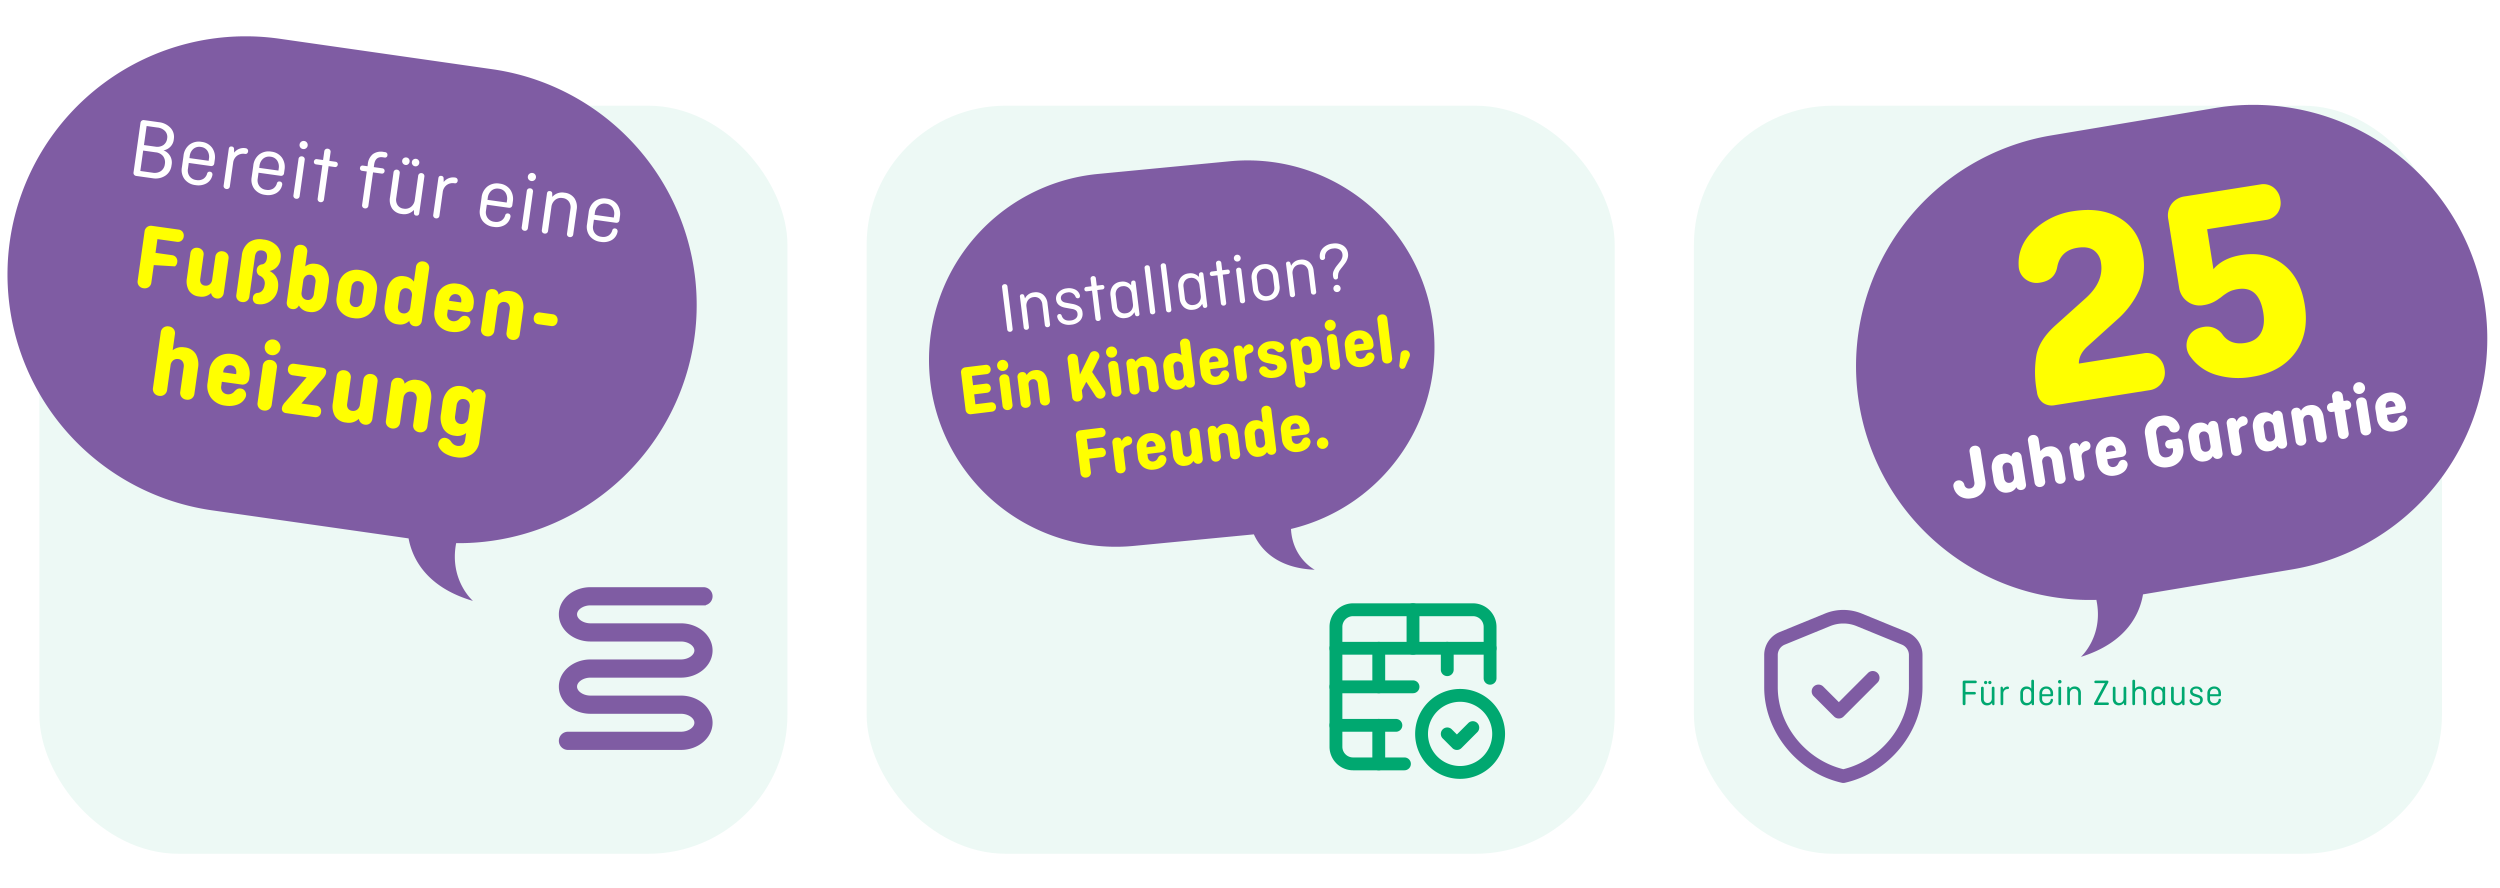 <?xml version="1.0" encoding="UTF-8"?>
<svg xmlns="http://www.w3.org/2000/svg" xmlns:xlink="http://www.w3.org/1999/xlink" width="1078" height="383" viewBox="0 0 1078 383">
  <rect x="0" y="0" width="1078" height="383" fill="#333333" stroke="none"/>
  <defs>
    <clipPath id="clip-path">
      <path id="Path_6" data-name="Path 6" d="M0,240.569H271.792V0H0Z" fill="#7f5ca3"></path>
    </clipPath>
    <clipPath id="clip-path-2">
      <path id="Path_6-2" data-name="Path 6" d="M331.545,287.544H0V0H331.545Z" transform="translate(0 0)" fill="#7f5ca3"></path>
    </clipPath>
    <clipPath id="clip-path-3">
      <rect id="Rectangle_776" data-name="Rectangle 776" width="75.69" height="75.69" fill="#00a870"></rect>
    </clipPath>
    <clipPath id="clip-path-4">
      <rect id="Rectangle_777" data-name="Rectangle 777" width="68.255" height="74.608" fill="#7f5ca3"></rect>
    </clipPath>
    <clipPath id="clip-path-5">
      <rect id="Rectangle_773" data-name="Rectangle 773" width="74.282" height="78.178" transform="translate(-5 -5)" fill="#7f5ca3"></rect>
    </clipPath>
    <clipPath id="clip-path-6">
      <path id="Path_6-3" data-name="Path 6" d="M-108.6,112.927,86.994,0l108.6,188.1L0,301.029Z" fill="#7f5ca3"></path>
    </clipPath>
    <clipPath id="clip-Artboard_23">
      <rect width="1078" height="383"></rect>
    </clipPath>
  </defs>
  <g id="Artboard_23" data-name="Artboard – 23" clip-path="url(#clip-Artboard_23)">
    <rect width="1078" height="383" fill="#fff"></rect>
    <g id="Group_3326" data-name="Group 3326" transform="translate(-29.021 -46)">
      <rect id="Rectangle_693" data-name="Rectangle 693" width="322.564" height="322.564" rx="60" transform="translate(46 91.579)" fill="#edf9f5"></rect>
      <rect id="Rectangle_774" data-name="Rectangle 774" width="322.564" height="322.564" rx="60" transform="translate(402.718 91.579)" fill="#edf9f5"></rect>
      <rect id="Rectangle_775" data-name="Rectangle 775" width="322.564" height="322.564" rx="60" transform="translate(759.436 91.579)" fill="#edf9f5"></rect>
      <g id="Group_1158" data-name="Group 1158" transform="translate(825 85.288)">
        <g id="Group_10" data-name="Group 10" transform="translate(8.396 0) rotate(2)">
          <g id="Group_9" data-name="Group 9" transform="translate(0 0)" clip-path="url(#clip-path)">
            <g id="Group_8" data-name="Group 8" transform="translate(0 0)">
              <path id="Path_5" data-name="Path 5" d="M269.747,80.769A100.857,100.857,0,0,0,150.807,2.045L80.769,16.294a100.85,100.85,0,0,0,26.408,199.478c3.84,15.522-5.819,24.8-5.819,24.8,19.817-6.949,24.775-19.792,25.831-27.873l63.833-12.987a100.857,100.857,0,0,0,78.725-118.94" transform="translate(0 0)" fill="#7f5ca3"></path>
            </g>
          </g>
        </g>
        <path id="Path_2296" data-name="Path 2296" d="M-98.8-7.425a2.23,2.23,0,0,1,1.716-.759,2.345,2.345,0,0,1,1.683.627,2.459,2.459,0,0,1,.759,1.584A2.033,2.033,0,0,0-92.433-3.96a2.081,2.081,0,0,0,1.65-.677,2.678,2.678,0,0,0,.594-1.832V-19.5a2.266,2.266,0,0,1,.66-1.7,2.354,2.354,0,0,1,1.716-.644,2.412,2.412,0,0,1,1.732.644,2.237,2.237,0,0,1,.676,1.7V-6.369a6.383,6.383,0,0,1-1.931,4.884A7.141,7.141,0,0,1-92.433.33,7.163,7.163,0,0,1-97.3-1.287a6.306,6.306,0,0,1-2.1-4.455A2.187,2.187,0,0,1-98.8-7.425Zm22.077,3.069a1.927,1.927,0,0,0,1.551.66,2.078,2.078,0,0,0,1.6-.66,2.427,2.427,0,0,0,.61-1.716V-10.1a2.427,2.427,0,0,0-.61-1.716,2.078,2.078,0,0,0-1.6-.66,1.878,1.878,0,0,0-1.535.66,2.609,2.609,0,0,0-.545,1.716v4.026A2.663,2.663,0,0,0-76.725-4.356ZM-72.6-1.221l-.066-.165A4.466,4.466,0,0,1-76.428.33a4.859,4.859,0,0,1-4.043-1.765,7.235,7.235,0,0,1-1.4-4.637V-10.1a7.235,7.235,0,0,1,1.4-4.637A4.859,4.859,0,0,1-76.428-16.5a4.579,4.579,0,0,1,3.762,1.716l.066-.165a2.064,2.064,0,0,1,2.079-1.386,2.079,2.079,0,0,1,1.584.627,2.3,2.3,0,0,1,.594,1.65V-2.112a2.3,2.3,0,0,1-.594,1.65,2.079,2.079,0,0,1-1.584.627A2.064,2.064,0,0,1-72.6-1.221Zm11.979.759a2.231,2.231,0,0,1-1.65.627,2.287,2.287,0,0,1-1.667-.627,2.2,2.2,0,0,1-.644-1.65V-20.229a2.2,2.2,0,0,1,.644-1.65,2.287,2.287,0,0,1,1.667-.627,2.287,2.287,0,0,1,1.666.627,2.2,2.2,0,0,1,.644,1.65v5.181a4.789,4.789,0,0,1,3.63-1.452,4.766,4.766,0,0,1,3.96,1.65,6.877,6.877,0,0,1,1.32,4.422v8.316a2.2,2.2,0,0,1-.643,1.65,2.287,2.287,0,0,1-1.667.627,2.287,2.287,0,0,1-1.667-.627,2.2,2.2,0,0,1-.644-1.65V-10.1a2.609,2.609,0,0,0-.545-1.716,1.878,1.878,0,0,0-1.535-.66,2.078,2.078,0,0,0-1.6.66,2.427,2.427,0,0,0-.611,1.716v7.986A2.171,2.171,0,0,1-60.621-.462Zm17.457-14.487.132.528a3.309,3.309,0,0,1,2.706-1.914,2.036,2.036,0,0,1,1.452.561,1.907,1.907,0,0,1,.594,1.452q0,1.848-2.079,2.145-2.442.363-2.442,2.442v7.623a2.231,2.231,0,0,1-.627,1.65,2.231,2.231,0,0,1-1.65.627,2.345,2.345,0,0,1-1.683-.627,2.171,2.171,0,0,1-.66-1.65V-14.058a2.3,2.3,0,0,1,.594-1.65,2.079,2.079,0,0,1,1.584-.627Q-43.494-16.335-43.164-14.949Zm17.49,9.108a1.849,1.849,0,0,1,1.617.891,2.034,2.034,0,0,1,.165,1.98A4.51,4.51,0,0,1-26.1-.528,7.837,7.837,0,0,1-29.832.33a6.749,6.749,0,0,1-4.917-1.8A6.393,6.393,0,0,1-36.6-6.27V-9.9a6.424,6.424,0,0,1,1.832-4.8,6.6,6.6,0,0,1,4.834-1.8,6.3,6.3,0,0,1,4.686,1.8,6.523,6.523,0,0,1,1.782,4.8v.462a2.218,2.218,0,0,1-.627,1.667,2.264,2.264,0,0,1-1.65.61h-6.336v1.386a2.376,2.376,0,0,0,.627,1.733,2.285,2.285,0,0,0,1.716.644A2.521,2.521,0,0,0-27.621-4.62a3.686,3.686,0,0,1,.874-.941A1.871,1.871,0,0,1-25.674-5.841Zm-6.4-4.62v.231h4.224v-.231a2.558,2.558,0,0,0-.561-1.716,1.889,1.889,0,0,0-1.518-.66,1.976,1.976,0,0,0-1.568.66A2.511,2.511,0,0,0-32.076-10.461Zm26.2,2.442a1.9,1.9,0,0,1-.495-1.353,1.784,1.784,0,0,1,.495-1.32,1.784,1.784,0,0,1,1.32-.495h3.8a1.784,1.784,0,0,1,1.32.495,1.784,1.784,0,0,1,.5,1.32v2.343A7.088,7.088,0,0,1-1.023-1.667,7.577,7.577,0,0,1-6.5.33a7.951,7.951,0,0,1-5.643-2,6.973,6.973,0,0,1-2.145-5.362v-7.623a7.064,7.064,0,0,1,2.079-5.4A8.125,8.125,0,0,1-6.4-22.011a7.971,7.971,0,0,1,4.785,1.4A6.309,6.309,0,0,1,.891-16.764a2.18,2.18,0,0,1-.379,1.931,2.169,2.169,0,0,1-1.831.842,2.586,2.586,0,0,1-1.469-.429,1.689,1.689,0,0,1-.776-1.089,2.7,2.7,0,0,0-2.9-2.211,2.913,2.913,0,0,0-2.227.858,3.231,3.231,0,0,0-.809,2.31v7.425a3.272,3.272,0,0,0,.792,2.31,2.817,2.817,0,0,0,2.178.858A3.087,3.087,0,0,0-4.224-4.8,3.181,3.181,0,0,0-3.4-7.128v-.363H-4.554A1.723,1.723,0,0,1-5.874-8.019ZM9.075-4.356a1.927,1.927,0,0,0,1.551.66,2.078,2.078,0,0,0,1.6-.66,2.427,2.427,0,0,0,.611-1.716V-10.1a2.427,2.427,0,0,0-.611-1.716,2.078,2.078,0,0,0-1.6-.66,1.878,1.878,0,0,0-1.534.66A2.609,2.609,0,0,0,8.547-10.1v4.026A2.663,2.663,0,0,0,9.075-4.356ZM13.2-1.221l-.066-.165A4.466,4.466,0,0,1,9.372.33,4.859,4.859,0,0,1,5.33-1.435a7.235,7.235,0,0,1-1.4-4.637V-10.1a7.235,7.235,0,0,1,1.4-4.637A4.859,4.859,0,0,1,9.372-16.5a4.579,4.579,0,0,1,3.762,1.716l.066-.165a2.064,2.064,0,0,1,2.079-1.386,2.079,2.079,0,0,1,1.584.627,2.3,2.3,0,0,1,.594,1.65V-2.112a2.3,2.3,0,0,1-.594,1.65,2.079,2.079,0,0,1-1.584.627A2.064,2.064,0,0,1,13.2-1.221ZM25.476-14.949l.132.528a3.309,3.309,0,0,1,2.706-1.914,2.036,2.036,0,0,1,1.452.561,1.907,1.907,0,0,1,.594,1.452q0,1.848-2.079,2.145-2.442.363-2.442,2.442v7.623a2.231,2.231,0,0,1-.627,1.65,2.231,2.231,0,0,1-1.65.627,2.345,2.345,0,0,1-1.683-.627,2.171,2.171,0,0,1-.66-1.65V-14.058a2.3,2.3,0,0,1,.594-1.65,2.079,2.079,0,0,1,1.584-.627Q25.146-16.335,25.476-14.949ZM37.257-4.356a1.927,1.927,0,0,0,1.551.66,2.078,2.078,0,0,0,1.6-.66,2.427,2.427,0,0,0,.611-1.716V-10.1a2.427,2.427,0,0,0-.611-1.716,2.078,2.078,0,0,0-1.6-.66,1.878,1.878,0,0,0-1.535.66,2.609,2.609,0,0,0-.544,1.716v4.026A2.663,2.663,0,0,0,37.257-4.356Zm4.125,3.135-.066-.165A4.466,4.466,0,0,1,37.554.33a4.859,4.859,0,0,1-4.042-1.765,7.235,7.235,0,0,1-1.4-4.637V-10.1a7.235,7.235,0,0,1,1.4-4.637A4.859,4.859,0,0,1,37.554-16.5a4.579,4.579,0,0,1,3.762,1.716l.066-.165a2.064,2.064,0,0,1,2.079-1.386,2.079,2.079,0,0,1,1.584.627,2.3,2.3,0,0,1,.594,1.65V-2.112a2.3,2.3,0,0,1-.594,1.65,2.079,2.079,0,0,1-1.584.627A2.064,2.064,0,0,1,41.382-1.221ZM53.658-14.949l.066.231A4.685,4.685,0,0,1,57.651-16.5a4.766,4.766,0,0,1,3.96,1.65,6.877,6.877,0,0,1,1.32,4.422v8.316a2.2,2.2,0,0,1-.643,1.65,2.287,2.287,0,0,1-1.667.627,2.287,2.287,0,0,1-1.667-.627,2.2,2.2,0,0,1-.644-1.65V-10.1a2.609,2.609,0,0,0-.545-1.716,1.878,1.878,0,0,0-1.535-.66,2.078,2.078,0,0,0-1.6.66,2.427,2.427,0,0,0-.611,1.716v7.986a2.2,2.2,0,0,1-.644,1.65,2.287,2.287,0,0,1-1.666.627,2.287,2.287,0,0,1-1.667-.627,2.2,2.2,0,0,1-.643-1.65V-14.058a2.3,2.3,0,0,1,.594-1.65,2.079,2.079,0,0,1,1.584-.627A1.931,1.931,0,0,1,53.658-14.949Zm11.88,2.31a1.988,1.988,0,0,1-.528-1.419,1.931,1.931,0,0,1,.528-1.4,1.843,1.843,0,0,1,1.386-.545h.99v-2.31a2.231,2.231,0,0,1,.627-1.65,2.231,2.231,0,0,1,1.65-.627,2.345,2.345,0,0,1,1.683.627,2.171,2.171,0,0,1,.66,1.65v2.31H73.59a1.843,1.843,0,0,1,1.386.545,1.931,1.931,0,0,1,.528,1.4,1.931,1.931,0,0,1-.528,1.4,1.843,1.843,0,0,1-1.386.545H72.534v10a2.171,2.171,0,0,1-.66,1.65,2.345,2.345,0,0,1-1.683.627,2.231,2.231,0,0,1-1.65-.627,2.231,2.231,0,0,1-.627-1.65v-10h-.99A1.874,1.874,0,0,1,65.538-12.639ZM78.21-18.645a2.534,2.534,0,0,1-.726-1.815,2.449,2.449,0,0,1,.743-1.8,2.449,2.449,0,0,1,1.8-.743,2.449,2.449,0,0,1,1.8.743,2.449,2.449,0,0,1,.743,1.8,2.449,2.449,0,0,1-.743,1.8,2.449,2.449,0,0,1-1.8.743A2.534,2.534,0,0,1,78.21-18.645Zm.132,2.937a2.345,2.345,0,0,1,1.683-.627,2.287,2.287,0,0,1,1.666.627,2.2,2.2,0,0,1,.644,1.65V-2.112a2.2,2.2,0,0,1-.644,1.65,2.287,2.287,0,0,1-1.666.627,2.287,2.287,0,0,1-1.667-.627,2.2,2.2,0,0,1-.644-1.65V-14.058A2.231,2.231,0,0,1,78.342-15.708ZM96.459-5.841a1.849,1.849,0,0,1,1.617.891,2.034,2.034,0,0,1,.165,1.98A4.51,4.51,0,0,1,96.03-.528,7.837,7.837,0,0,1,92.3.33a6.749,6.749,0,0,1-4.917-1.8,6.393,6.393,0,0,1-1.848-4.8V-9.9a6.424,6.424,0,0,1,1.831-4.8A6.6,6.6,0,0,1,92.2-16.5a6.3,6.3,0,0,1,4.686,1.8A6.523,6.523,0,0,1,98.67-9.9v.462a2.218,2.218,0,0,1-.627,1.667,2.264,2.264,0,0,1-1.65.61H90.057v1.386a2.376,2.376,0,0,0,.627,1.733A2.285,2.285,0,0,0,92.4-3.4,2.521,2.521,0,0,0,94.512-4.62a3.686,3.686,0,0,1,.875-.941A1.871,1.871,0,0,1,96.459-5.841Zm-6.4-4.62v.231h4.224v-.231a2.558,2.558,0,0,0-.561-1.716,1.889,1.889,0,0,0-1.518-.66,1.976,1.976,0,0,0-1.567.66A2.511,2.511,0,0,0,90.057-10.461Z" transform="translate(145.444 160.778) rotate(-9)" fill="#fff"></path>
        <path id="Path_2308" data-name="Path 2308" d="M-11.651-16.1a7.537,7.537,0,0,1,5.734,2.318,8.176,8.176,0,0,1,2.2,5.856A7.755,7.755,0,0,1-5.917-2.2,7.755,7.755,0,0,1-11.651,0H-52.887a6.6,6.6,0,0,1-4.88-1.83A6.6,6.6,0,0,1-59.6-6.71v-.61a44.332,44.332,0,0,1,2.318-15.372q2.318-6.222,10-11.224l14.884-9.638q8.784-5.734,8.784-13.908a7.753,7.753,0,0,0-2.257-5.917q-2.257-2.135-6.771-2.135-7.442,0-9.882,6.832-1.952,5.49-8.3,5.49a7.926,7.926,0,0,1-6.1-2.5,7.369,7.369,0,0,1-1.952-6.039q.854-8.662,8.723-14.152A31.079,31.079,0,0,1-31.9-81.374q12.2,0,19.459,6.222t7.259,16.714a27.669,27.669,0,0,1-3.9,15.006A38.225,38.225,0,0,1-20.8-32.086l-14.03,9.15q-4.392,2.806-5,6.832ZM54.961-77.958a7.844,7.844,0,0,1,2.074,5.612,7.631,7.631,0,0,1-2.074,5.551,7.305,7.305,0,0,1-5.49,2.135H23.851v17.446q4.758-4.148,12.932-4.148,10.614,0,17.08,6.771t6.466,18.849q0,12.566-7.442,19.764T33.123,1.22A33.577,33.577,0,0,1,17.812-2.074a20.971,20.971,0,0,1-9.577-9.272A7.939,7.939,0,0,1,8.3-19.459Q10.553-23.3,15.921-23.3a8.089,8.089,0,0,1,7.442,4.636q2.562,5,9.028,5,4.758,0,7.259-3.05t2.5-8.54q0-11.834-9.272-11.834-.732,0-1.4.061t-1.1.122a7.326,7.326,0,0,0-1.037.244q-.61.183-.915.3t-.976.427q-.671.305-.915.427t-1.1.61a8.127,8.127,0,0,1-1.22.61,14.24,14.24,0,0,1-7.076,1.708A8.86,8.86,0,0,1,10.614-35.2a8.86,8.86,0,0,1-2.623-6.527V-71.492a8.494,8.494,0,0,1,2.379-6.283,8.494,8.494,0,0,1,6.283-2.379H49.471A7.2,7.2,0,0,1,54.961-77.958Z" transform="translate(142.283 127.157) rotate(-9)" fill="#ff0"></path>
      </g>
      <g id="Group_1163" data-name="Group 1163" transform="translate(15.567 -30.757) rotate(7)">
        <g id="Group_10-2" data-name="Group 10" transform="translate(0 25.097) rotate(-4)">
          <g id="Group_9-2" data-name="Group 9" transform="matrix(0.995, -0.105, 0.105, 0.995, 0, 34.656)" clip-path="url(#clip-path-2)">
            <g id="Group_8-2" data-name="Group 8" transform="translate(14.203 39.223)">
              <path id="Path_5-2" data-name="Path 5" d="M2.081,82.212A102.659,102.659,0,0,1,123.146,2.081L214.029,20.04a102.651,102.651,0,0,1-26.88,203.042c-3.909,15.8,5.923,25.24,5.923,25.24-20.171-7.073-25.217-20.145-26.292-28.371L82.212,203.277A102.658,102.658,0,0,1,2.081,82.212" transform="translate(0 0)" fill="#7f5ca3"></path>
            </g>
          </g>
        </g>
        <g id="Group_1162" data-name="Group 1162" transform="matrix(1, 0.017, -0.017, 1, 45.627, 131.434)">
          <path id="Path_2291" data-name="Path 2291" d="M-104.58-1.369V-22.94a1.329,1.329,0,0,1,.389-.98,1.329,1.329,0,0,1,.98-.389h6.438a8.006,8.006,0,0,1,5.328,1.739,5.656,5.656,0,0,1,2.072,4.551,5.335,5.335,0,0,1-3.663,5.439v.037A5.573,5.573,0,0,1-88.781-6.66a6.158,6.158,0,0,1-2.054,4.829A7.624,7.624,0,0,1-96.107,0h-7.1a1.365,1.365,0,0,1-.98-.37A1.314,1.314,0,0,1-104.58-1.369Zm7.548-20.572h-4.736v8.288h4.884A4.84,4.84,0,0,0-93.5-14.782a4.015,4.015,0,0,0,1.239-3.126,3.648,3.648,0,0,0-1.295-2.941A5.221,5.221,0,0,0-97.032-21.941Zm.74,10.693h-5.476v8.88h5.328a4.827,4.827,0,0,0,3.478-1.2,4.222,4.222,0,0,0,1.258-3.2,4.387,4.387,0,0,0-1.221-3.274A4.591,4.591,0,0,0-96.292-11.248Zm24.346,5.032a1.129,1.129,0,0,1,.925.407,1.386,1.386,0,0,1,.259,1.073A5.259,5.259,0,0,1-72.8-1.018,7.173,7.173,0,0,1-77.348.37a6.867,6.867,0,0,1-5-1.832,6.518,6.518,0,0,1-1.887-4.9v-5.069a6.963,6.963,0,0,1,1.887-5.124,6.716,6.716,0,0,1,5-1.906A6.451,6.451,0,0,1-72.5-16.557a7.043,7.043,0,0,1,1.85,5.124v1.406a1.288,1.288,0,0,1-.37.98,1.339,1.339,0,0,1-.962.352h-9.583v2.59a4.244,4.244,0,0,0,1.147,3.053,4.092,4.092,0,0,0,3.108,1.2,4.258,4.258,0,0,0,2.941-.943,3.925,3.925,0,0,0,1.276-2.424A1.046,1.046,0,0,1-71.946-6.216Zm-9.62-5.476v.888H-73.2v-.888a4.81,4.81,0,0,0-1.11-3.274,3.812,3.812,0,0,0-3.034-1.276,3.912,3.912,0,0,0-3.09,1.276A4.761,4.761,0,0,0-81.566-11.692Zm18.5-5.624.259,1.517a5.109,5.109,0,0,1,4.625-2.59,1.227,1.227,0,0,1,.907.351,1.227,1.227,0,0,1,.351.906,1.24,1.24,0,0,1-.314.888,1.092,1.092,0,0,1-.833.333,4.439,4.439,0,0,0-3.312,1.258,4.441,4.441,0,0,0-1.24,3.256V-1.147a1.3,1.3,0,0,1-.37.962,1.3,1.3,0,0,1-.962.37,1.365,1.365,0,0,1-.981-.37,1.268,1.268,0,0,1-.388-.962v-15.91q0-1.221,1.147-1.221A1.014,1.014,0,0,1-63.066-17.316Zm21.5,11.1a1.129,1.129,0,0,1,.925.407,1.386,1.386,0,0,1,.259,1.073A5.259,5.259,0,0,1-42.42-1.018,7.173,7.173,0,0,1-46.971.37a6.867,6.867,0,0,1-4.995-1.832,6.518,6.518,0,0,1-1.887-4.9v-5.069a6.963,6.963,0,0,1,1.887-5.124,6.716,6.716,0,0,1,4.995-1.906,6.451,6.451,0,0,1,4.847,1.906,7.043,7.043,0,0,1,1.85,5.124v1.406a1.288,1.288,0,0,1-.37.98,1.339,1.339,0,0,1-.962.352h-9.583v2.59a4.244,4.244,0,0,0,1.147,3.053,4.092,4.092,0,0,0,3.108,1.2,4.258,4.258,0,0,0,2.942-.943,3.925,3.925,0,0,0,1.277-2.424A1.046,1.046,0,0,1-41.569-6.216Zm-9.62-5.476v.888h8.362v-.888a4.81,4.81,0,0,0-1.11-3.274,3.812,3.812,0,0,0-3.034-1.276,3.912,3.912,0,0,0-3.09,1.276A4.761,4.761,0,0,0-51.189-11.692Zm16.354-10.249a1.713,1.713,0,0,1-.518-1.258,1.713,1.713,0,0,1,.518-1.258,1.713,1.713,0,0,1,1.258-.518,1.652,1.652,0,0,1,1.239.518,1.745,1.745,0,0,1,.5,1.258,1.67,1.67,0,0,1-.518,1.221,1.67,1.67,0,0,1-1.221.518A1.782,1.782,0,0,1-34.835-21.941Zm.259,4.033a1.431,1.431,0,0,1,1-.37,1.3,1.3,0,0,1,.962.37,1.3,1.3,0,0,1,.37.962v15.8a1.3,1.3,0,0,1-.37.962,1.3,1.3,0,0,1-.962.37,1.365,1.365,0,0,1-.98-.37,1.268,1.268,0,0,1-.389-.962v-15.8A1.3,1.3,0,0,1-34.576-17.908Zm6.66,1.924a1.1,1.1,0,0,1-.3-.814,1.19,1.19,0,0,1,.315-.851,1.047,1.047,0,0,1,.8-.333h2.7v-3.774a1.268,1.268,0,0,1,.389-.962,1.365,1.365,0,0,1,.98-.37,1.365,1.365,0,0,1,.981.37,1.268,1.268,0,0,1,.389.962v3.774h2.7a1.115,1.115,0,0,1,.8.3,1.064,1.064,0,0,1,.314.814,1.19,1.19,0,0,1-.314.851,1.047,1.047,0,0,1-.8.333h-2.7V-1.147a1.268,1.268,0,0,1-.389.962,1.365,1.365,0,0,1-.981.37,1.365,1.365,0,0,1-.98-.37,1.268,1.268,0,0,1-.389-.962V-15.688h-2.7A1.182,1.182,0,0,1-27.917-15.984Zm20.054,0a1.233,1.233,0,0,1-.3-.851,1.125,1.125,0,0,1,.314-.832,1.078,1.078,0,0,1,.8-.315h2v-.888A6.3,6.3,0,0,1-3.5-23.458,5.977,5.977,0,0,1,.981-25.049h.666a1.092,1.092,0,0,1,.833.333,1.19,1.19,0,0,1,.314.851,1.014,1.014,0,0,1-1.147,1.147h-.7q-3.256,0-3.256,3.663v1.073H1.425a1.078,1.078,0,0,1,.8.315,1.125,1.125,0,0,1,.314.832A1.125,1.125,0,0,1,2.22-16a1.078,1.078,0,0,1-.8.315H-2.312V-1.147A1.268,1.268,0,0,1-2.7-.185a1.365,1.365,0,0,1-.981.37,1.365,1.365,0,0,1-.98-.37,1.268,1.268,0,0,1-.388-.962V-15.688h-2A1.182,1.182,0,0,1-7.862-15.984Zm21.5-6.475a1.506,1.506,0,0,1,.481-1.128,1.6,1.6,0,0,1,1.147-.462,1.535,1.535,0,0,1,1.128.462,1.535,1.535,0,0,1,.463,1.128,1.643,1.643,0,0,1-.463,1.184,1.506,1.506,0,0,1-1.128.481,1.566,1.566,0,0,1-1.147-.481A1.609,1.609,0,0,1,13.635-22.459Zm-4.218,0A1.506,1.506,0,0,1,9.9-23.587a1.643,1.643,0,0,1,1.184-.462,1.475,1.475,0,0,1,1.11.462,1.569,1.569,0,0,1,.444,1.128,1.681,1.681,0,0,1-.444,1.184,1.448,1.448,0,0,1-1.11.481A1.609,1.609,0,0,1,9.9-21.275,1.609,1.609,0,0,1,9.417-22.459ZM17.594-.777l-.222-1.3A5.686,5.686,0,0,1,12.451.37a5.715,5.715,0,0,1-4.44-1.739A6.748,6.748,0,0,1,6.42-6.105v-10.8a1.35,1.35,0,0,1,.37-1,1.3,1.3,0,0,1,.962-.37,1.365,1.365,0,0,1,.981.37,1.314,1.314,0,0,1,.388,1v10.8a4.289,4.289,0,0,0,1,2.923,3.53,3.53,0,0,0,2.812,1.147A3.953,3.953,0,0,0,16-3.293,4.542,4.542,0,0,0,17.15-6.475V-16.909a1.365,1.365,0,0,1,.37-.98,1.268,1.268,0,0,1,.962-.389,1.365,1.365,0,0,1,.981.37,1.314,1.314,0,0,1,.388,1V-1.036Q19.851.185,18.7.185A1.014,1.014,0,0,1,17.594-.777ZM28.176-17.316l.259,1.517a5.109,5.109,0,0,1,4.625-2.59,1.227,1.227,0,0,1,.907.351,1.227,1.227,0,0,1,.351.906,1.24,1.24,0,0,1-.314.888,1.092,1.092,0,0,1-.833.333,4.439,4.439,0,0,0-3.312,1.258A4.441,4.441,0,0,0,28.62-11.4V-1.147a1.3,1.3,0,0,1-.37.962,1.3,1.3,0,0,1-.962.37,1.365,1.365,0,0,1-.981-.37,1.268,1.268,0,0,1-.389-.962v-15.91q0-1.221,1.147-1.221A1.014,1.014,0,0,1,28.176-17.316Zm29.637,11.1a1.129,1.129,0,0,1,.925.407A1.386,1.386,0,0,1,59-4.736a5.259,5.259,0,0,1-2.035,3.719A7.173,7.173,0,0,1,52.411.37a6.867,6.867,0,0,1-4.995-1.832,6.518,6.518,0,0,1-1.887-4.9v-5.069a6.963,6.963,0,0,1,1.887-5.124,6.716,6.716,0,0,1,4.995-1.906,6.451,6.451,0,0,1,4.847,1.906,7.043,7.043,0,0,1,1.85,5.124v1.406a1.288,1.288,0,0,1-.37.98,1.339,1.339,0,0,1-.962.352H48.193v2.59A4.244,4.244,0,0,0,49.34-3.053a4.092,4.092,0,0,0,3.108,1.2,4.258,4.258,0,0,0,2.942-.943,3.925,3.925,0,0,0,1.277-2.424A1.046,1.046,0,0,1,57.813-6.216Zm-9.62-5.476v.888h8.362v-.888a4.81,4.81,0,0,0-1.11-3.274,3.812,3.812,0,0,0-3.034-1.276,3.912,3.912,0,0,0-3.09,1.276A4.761,4.761,0,0,0,48.193-11.692ZM64.547-21.941a1.713,1.713,0,0,1-.518-1.258,1.713,1.713,0,0,1,.518-1.258,1.713,1.713,0,0,1,1.258-.518,1.652,1.652,0,0,1,1.24.518,1.745,1.745,0,0,1,.5,1.258,1.67,1.67,0,0,1-.518,1.221,1.67,1.67,0,0,1-1.221.518A1.782,1.782,0,0,1,64.547-21.941Zm.259,4.033a1.431,1.431,0,0,1,1-.37,1.3,1.3,0,0,1,.962.37,1.3,1.3,0,0,1,.37.962v15.8a1.3,1.3,0,0,1-.37.962,1.3,1.3,0,0,1-.962.37,1.365,1.365,0,0,1-.98-.37,1.268,1.268,0,0,1-.388-.962v-15.8A1.3,1.3,0,0,1,64.806-17.908Zm10.656.592.222,1.369a5.611,5.611,0,0,1,4.958-2.516,5.923,5.923,0,0,1,4.57,1.776,6.851,6.851,0,0,1,1.646,4.847V-1.147a1.268,1.268,0,0,1-.389.962,1.365,1.365,0,0,1-.98.37,1.3,1.3,0,0,1-.962-.37,1.3,1.3,0,0,1-.37-.962v-10.73a4.338,4.338,0,0,0-1.054-3,3.735,3.735,0,0,0-2.941-1.184,3.969,3.969,0,0,0-3.108,1.276,4.61,4.61,0,0,0-1.147,3.2V-1.147a1.3,1.3,0,0,1-.37.962,1.3,1.3,0,0,1-.962.37,1.35,1.35,0,0,1-1-.37,1.3,1.3,0,0,1-.37-.962v-15.91q0-1.221,1.147-1.221A1.014,1.014,0,0,1,75.462-17.316Zm28.971,11.1a1.129,1.129,0,0,1,.925.407,1.386,1.386,0,0,1,.259,1.073,5.259,5.259,0,0,1-2.035,3.719A7.173,7.173,0,0,1,99.031.37a6.867,6.867,0,0,1-5-1.832,6.518,6.518,0,0,1-1.887-4.9v-5.069a6.963,6.963,0,0,1,1.887-5.124,6.716,6.716,0,0,1,5-1.906,6.451,6.451,0,0,1,4.847,1.906,7.043,7.043,0,0,1,1.85,5.124v1.406a1.288,1.288,0,0,1-.37.98,1.339,1.339,0,0,1-.962.352H94.813v2.59A4.244,4.244,0,0,0,95.96-3.053a4.092,4.092,0,0,0,3.108,1.2,4.258,4.258,0,0,0,2.941-.943,3.925,3.925,0,0,0,1.276-2.424A1.046,1.046,0,0,1,104.433-6.216Zm-9.62-5.476v.888h8.362v-.888a4.81,4.81,0,0,0-1.11-3.274,3.812,3.812,0,0,0-3.034-1.276,3.912,3.912,0,0,0-3.09,1.276A4.761,4.761,0,0,0,94.813-11.692Z" transform="translate(148.028 10.494)" fill="#fff"></path>
          <path id="Path_2292" data-name="Path 2292" d="M-84.48-10.291v7.585a2.779,2.779,0,0,1-.84,2.112,3,3,0,0,1-2.153.8,2.925,2.925,0,0,1-2.132-.8,2.815,2.815,0,0,1-.82-2.112v-21.32a2.854,2.854,0,0,1,.8-2.111,2.854,2.854,0,0,1,2.111-.8h11.48a2.518,2.518,0,0,1,1.886.759,2.676,2.676,0,0,1,.738,1.947,2.538,2.538,0,0,1-.738,1.907,2.594,2.594,0,0,1-1.886.717H-84.48v5.986h7.216a2.518,2.518,0,0,1,1.886.759,2.676,2.676,0,0,1,.738,1.948,2.538,2.538,0,0,1-.738,1.906Zm26.24,8.774-.123-.246A5.751,5.751,0,0,1-63.2.41a5.784,5.784,0,0,1-4.776-1.948,7.99,7.99,0,0,1-1.579-5.186V-17.466a2.772,2.772,0,0,1,.779-2.05,2.772,2.772,0,0,1,2.05-.779,2.913,2.913,0,0,1,2.091.779,2.7,2.7,0,0,1,.82,2.05V-7.134A2.687,2.687,0,0,0-63.2-5.289a2.227,2.227,0,0,0,1.763.7,2.582,2.582,0,0,0,1.988-.82,3.015,3.015,0,0,0,.758-2.132v-9.922a2.772,2.772,0,0,1,.779-2.05,2.772,2.772,0,0,1,2.05-.779,2.913,2.913,0,0,1,2.091.779,2.7,2.7,0,0,1,.82,2.05V-2.624a2.858,2.858,0,0,1-.738,2.05A2.583,2.583,0,0,1-55.658.2,2.758,2.758,0,0,1-58.241-1.517Zm18.04-.7a2.186,2.186,0,0,1,1.763-2.419l.164-.041a2.785,2.785,0,0,0,1.681-1.271,4.479,4.479,0,0,0,.615-2.419,3.449,3.449,0,0,0-2.542-3.69,2.349,2.349,0,0,1-1.251-.923,2.624,2.624,0,0,1-.471-1.537,2.476,2.476,0,0,1,1.927-2.542q1.722-.533,1.722-2.952,0-2.993-2.583-2.993Q-41.8-23-41.8-19.885v17.3a2.7,2.7,0,0,1-.779,2.029A2.813,2.813,0,0,1-44.629.2a2.813,2.813,0,0,1-2.05-.758,2.7,2.7,0,0,1-.779-2.029V-19.557a8.163,8.163,0,0,1,2.153-6.068,8.339,8.339,0,0,1,6.129-2.132,9.16,9.16,0,0,1,6.191,1.948,6.511,6.511,0,0,1,2.255,5.186,5.824,5.824,0,0,1-3.9,5.9v.041Q-30.074-13-30.074-7.831a7.721,7.721,0,0,1-2.276,5.76A7.342,7.342,0,0,1-37.659.164H-37.9a2.19,2.19,0,0,1-1.64-.676A2.346,2.346,0,0,1-40.2-2.214Zm14.719-.41v-22.3a2.733,2.733,0,0,1,.8-2.05,2.842,2.842,0,0,1,2.071-.779,2.842,2.842,0,0,1,2.07.779,2.733,2.733,0,0,1,.8,2.05v6.15a5.672,5.672,0,0,1,4.3-1.722,6.036,6.036,0,0,1,5.023,2.194,8.988,8.988,0,0,1,1.743,5.76v5a8.988,8.988,0,0,1-1.743,5.761A6.036,6.036,0,0,1-15.437.41a5.548,5.548,0,0,1-4.674-2.132l-.082.205A2.564,2.564,0,0,1-22.776.2a2.583,2.583,0,0,1-1.968-.779A2.858,2.858,0,0,1-25.482-2.624ZM-19-5.412a2.647,2.647,0,0,0,2.009.82,2.333,2.333,0,0,0,1.906-.82,3.241,3.241,0,0,0,.676-2.132v-5a3.241,3.241,0,0,0-.676-2.132,2.333,2.333,0,0,0-1.906-.82,2.582,2.582,0,0,0-1.989.82,3.015,3.015,0,0,0-.758,2.132v5A3.066,3.066,0,0,0-19-5.412ZM12.32-12.3v4.51A7.905,7.905,0,0,1,10-1.825,8.4,8.4,0,0,1,3.915.41,8.4,8.4,0,0,1-2.173-1.825,7.905,7.905,0,0,1-4.49-7.79V-12.3a7.905,7.905,0,0,1,2.317-5.965A8.4,8.4,0,0,1,3.915-20.5,8.4,8.4,0,0,1,10-18.265,7.905,7.905,0,0,1,12.32-12.3ZM1.25-12.71v5.33a3.12,3.12,0,0,0,.717,2.132,2.455,2.455,0,0,0,1.948.82,2.455,2.455,0,0,0,1.947-.82A3.12,3.12,0,0,0,6.58-7.38v-5.33a3.12,3.12,0,0,0-.718-2.132,2.455,2.455,0,0,0-1.947-.82,2.455,2.455,0,0,0-1.948.82A3.12,3.12,0,0,0,1.25-12.71ZM22.9-5.412a2.394,2.394,0,0,0,1.927.82,2.582,2.582,0,0,0,1.989-.82,3.015,3.015,0,0,0,.758-2.132v-5a3.015,3.015,0,0,0-.758-2.132,2.582,2.582,0,0,0-1.989-.82,2.333,2.333,0,0,0-1.906.82,3.241,3.241,0,0,0-.677,2.132v5A3.309,3.309,0,0,0,22.9-5.412ZM33.313-25.133V-2.624a2.858,2.858,0,0,1-.738,2.05A2.583,2.583,0,0,1,30.607.2a2.564,2.564,0,0,1-2.583-1.722l-.082-.205A5.548,5.548,0,0,1,23.268.41a6.036,6.036,0,0,1-5.022-2.193A8.988,8.988,0,0,1,16.5-7.544v-5a8.988,8.988,0,0,1,1.743-5.76A6.036,6.036,0,0,1,23.268-20.5a5.672,5.672,0,0,1,4.305,1.722v-6.355a2.733,2.733,0,0,1,.8-2.05,2.842,2.842,0,0,1,2.07-.779,2.842,2.842,0,0,1,2.07.779A2.733,2.733,0,0,1,33.313-25.133ZM51.68-7.257A2.3,2.3,0,0,1,53.689-6.15a2.527,2.527,0,0,1,.205,2.46A5.6,5.6,0,0,1,51.147-.656,9.737,9.737,0,0,1,46.514.41a8.385,8.385,0,0,1-6.109-2.235,7.943,7.943,0,0,1-2.3-5.965V-12.3a7.982,7.982,0,0,1,2.276-5.965A8.2,8.2,0,0,1,46.391-20.5a7.832,7.832,0,0,1,5.822,2.235A8.1,8.1,0,0,1,54.427-12.3v.574a2.756,2.756,0,0,1-.779,2.071A2.813,2.813,0,0,1,51.6-8.9H43.726v1.722a2.952,2.952,0,0,0,.779,2.152,2.839,2.839,0,0,0,2.132.8A3.132,3.132,0,0,0,49.261-5.74a4.579,4.579,0,0,1,1.087-1.168A2.325,2.325,0,0,1,51.68-7.257ZM43.726-13v.287h5.248V-13a3.178,3.178,0,0,0-.7-2.132,2.347,2.347,0,0,0-1.886-.82,2.455,2.455,0,0,0-1.948.82A3.12,3.12,0,0,0,43.726-13ZM64.39-18.573l.082.287A5.821,5.821,0,0,1,69.351-20.5a5.922,5.922,0,0,1,4.92,2.05,8.544,8.544,0,0,1,1.64,5.494V-2.624a2.733,2.733,0,0,1-.8,2.05A2.842,2.842,0,0,1,73.041.2a2.842,2.842,0,0,1-2.071-.779,2.733,2.733,0,0,1-.8-2.05v-9.922a3.241,3.241,0,0,0-.676-2.132,2.333,2.333,0,0,0-1.907-.82,2.582,2.582,0,0,0-1.988.82,3.015,3.015,0,0,0-.759,2.132v9.922a2.733,2.733,0,0,1-.8,2.05A2.842,2.842,0,0,1,61.971.2,2.842,2.842,0,0,1,59.9-.574a2.733,2.733,0,0,1-.8-2.05V-17.466a2.858,2.858,0,0,1,.738-2.05,2.583,2.583,0,0,1,1.968-.779A2.4,2.4,0,0,1,64.39-18.573Zm17.179,9.84a2.582,2.582,0,0,1-.656-1.845,2.609,2.609,0,0,1,.676-1.866,2.388,2.388,0,0,1,1.825-.718h5.33a2.388,2.388,0,0,1,1.825.718,2.609,2.609,0,0,1,.677,1.866,2.536,2.536,0,0,1-.677,1.845,2.425,2.425,0,0,1-1.825.7h-5.33A2.494,2.494,0,0,1,81.569-8.733ZM-72.2,44.384a2.974,2.974,0,0,1-2.2.836,3.05,3.05,0,0,1-2.222-.836,2.933,2.933,0,0,1-.858-2.2V18.028a2.933,2.933,0,0,1,.858-2.2,3.05,3.05,0,0,1,2.222-.836,3.05,3.05,0,0,1,2.222.836,2.933,2.933,0,0,1,.858,2.2v6.908A6.385,6.385,0,0,1-66.484,23a6.355,6.355,0,0,1,5.28,2.2,9.169,9.169,0,0,1,1.76,5.9V42.184a2.933,2.933,0,0,1-.858,2.2,3.05,3.05,0,0,1-2.222.836,3.05,3.05,0,0,1-2.222-.836,2.933,2.933,0,0,1-.858-2.2V31.536a3.478,3.478,0,0,0-.726-2.288,2.5,2.5,0,0,0-2.046-.88,2.771,2.771,0,0,0-2.134.88,3.236,3.236,0,0,0-.814,2.288V42.184A2.894,2.894,0,0,1-72.2,44.384Zm32.3-7.172A2.465,2.465,0,0,1-37.752,38.4a2.711,2.711,0,0,1,.22,2.64A6.013,6.013,0,0,1-40.48,44.3a10.449,10.449,0,0,1-4.972,1.144,9,9,0,0,1-6.556-2.4,8.524,8.524,0,0,1-2.464-6.4V31.8a8.566,8.566,0,0,1,2.442-6.4A8.8,8.8,0,0,1-45.584,23a8.4,8.4,0,0,1,6.248,2.4,8.7,8.7,0,0,1,2.376,6.4v.616a2.958,2.958,0,0,1-.836,2.222,3.019,3.019,0,0,1-2.2.814h-8.448V37.3a3.168,3.168,0,0,0,.836,2.31,3.047,3.047,0,0,0,2.288.858A3.362,3.362,0,0,0-42.5,38.84a4.914,4.914,0,0,1,1.166-1.254A2.5,2.5,0,0,1-39.908,37.212Zm-8.536-6.16v.308h5.632v-.308a3.411,3.411,0,0,0-.748-2.288,2.519,2.519,0,0,0-2.024-.88,2.635,2.635,0,0,0-2.09.88A3.348,3.348,0,0,0-48.444,31.052Zm17.16-10.912a3.379,3.379,0,0,1-.968-2.42,3.266,3.266,0,0,1,.99-2.4,3.266,3.266,0,0,1,2.4-.99,3.266,3.266,0,0,1,2.4.99,3.266,3.266,0,0,1,.99,2.4,3.266,3.266,0,0,1-.99,2.4,3.266,3.266,0,0,1-2.4.99A3.379,3.379,0,0,1-31.284,20.14Zm.176,3.916a3.126,3.126,0,0,1,2.244-.836,3.05,3.05,0,0,1,2.222.836,2.933,2.933,0,0,1,.858,2.2V42.184a2.933,2.933,0,0,1-.858,2.2,3.05,3.05,0,0,1-2.222.836,3.05,3.05,0,0,1-2.222-.836,2.933,2.933,0,0,1-.858-2.2V26.256A2.974,2.974,0,0,1-31.108,24.056Zm25.344,4.4L-13.2,39.984h6.468a2.41,2.41,0,0,1,1.782.682,2.468,2.468,0,0,1,.682,1.826,2.468,2.468,0,0,1-.682,1.826A2.41,2.41,0,0,1-6.732,45H-19.14a2.157,2.157,0,0,1-1.518-.506,1.79,1.79,0,0,1-.55-1.386,4.056,4.056,0,0,1,.066-.748,3.015,3.015,0,0,1,.242-.726q.176-.374.242-.528a4.381,4.381,0,0,1,.374-.594q.308-.44.352-.528L-12.5,28.456h-6.028a2.369,2.369,0,0,1-1.782-.7,2.544,2.544,0,0,1-.682-1.848,2.438,2.438,0,0,1,.66-1.8,2.438,2.438,0,0,1,1.8-.66H-6.556q2.068,0,2.068,1.8a4.056,4.056,0,0,1-.066.748,3.822,3.822,0,0,1-.242.77q-.176.418-.242.55t-.374.616ZM12.364,43.372l-.132-.264A6.172,6.172,0,0,1,7.04,45.44a6.207,6.207,0,0,1-5.126-2.09A8.574,8.574,0,0,1,.22,37.784V26.256a2.974,2.974,0,0,1,.836-2.2,2.974,2.974,0,0,1,2.2-.836,3.126,3.126,0,0,1,2.244.836,2.894,2.894,0,0,1,.88,2.2V37.344a2.883,2.883,0,0,0,.66,1.98,2.39,2.39,0,0,0,1.892.748,2.771,2.771,0,0,0,2.134-.88A3.236,3.236,0,0,0,11.88,36.9V26.256a2.871,2.871,0,0,1,3.036-3.036,3.126,3.126,0,0,1,2.244.836,2.894,2.894,0,0,1,.88,2.2V42.184a3.067,3.067,0,0,1-.792,2.2,2.773,2.773,0,0,1-2.112.836A2.96,2.96,0,0,1,12.364,43.372Zm17.248-18.3.088.308A6.247,6.247,0,0,1,34.936,23a6.355,6.355,0,0,1,5.28,2.2,9.169,9.169,0,0,1,1.76,5.9V42.184a2.933,2.933,0,0,1-.858,2.2,3.371,3.371,0,0,1-4.444,0,2.933,2.933,0,0,1-.858-2.2V31.536a3.478,3.478,0,0,0-.726-2.288,2.5,2.5,0,0,0-2.046-.88,2.771,2.771,0,0,0-2.134.88,3.236,3.236,0,0,0-.814,2.288V42.184a2.933,2.933,0,0,1-.858,2.2,3.371,3.371,0,0,1-4.444,0,2.933,2.933,0,0,1-.858-2.2V26.256a3.067,3.067,0,0,1,.792-2.2,2.773,2.773,0,0,1,2.112-.836A2.575,2.575,0,0,1,29.612,25.068ZM53.9,38.312a2.569,2.569,0,0,0,2.068.88,2.771,2.771,0,0,0,2.134-.88,3.236,3.236,0,0,0,.814-2.288V31.536a3.236,3.236,0,0,0-.814-2.288,2.771,2.771,0,0,0-2.134-.88,2.5,2.5,0,0,0-2.046.88,3.478,3.478,0,0,0-.726,2.288v4.488A3.551,3.551,0,0,0,53.9,38.312Zm5.412-13.024.088-.22a3.034,3.034,0,0,1,4.884-1.012,3.067,3.067,0,0,1,.792,2.2V45.528a7.613,7.613,0,0,1-2.442,5.918A9.336,9.336,0,0,1,56.1,53.668a12.521,12.521,0,0,1-4.686-.836,6.953,6.953,0,0,1-3.146-2.288,2.612,2.612,0,0,1-.33-2.86,2.545,2.545,0,0,1,2.574-1.628,3.622,3.622,0,0,1,2.6,1.364,3.874,3.874,0,0,0,2.728,1.32q3.08,0,3.08-3.08v-2.9a6.075,6.075,0,0,1-4.62,1.8,6.478,6.478,0,0,1-5.39-2.354,9.646,9.646,0,0,1-1.87-6.182V31.536a9.646,9.646,0,0,1,1.87-6.182A6.478,6.478,0,0,1,54.3,23,6.106,6.106,0,0,1,59.312,25.288Z" transform="translate(142.119 57.796)" fill="#ff0"></path>
        </g>
      </g>
      <g id="Group_2473" data-name="Group 2473" transform="translate(602.311 306.154)">
        <g id="Group_2472" data-name="Group 2472" clip-path="url(#clip-path-3)">
          <path id="Path_1310" data-name="Path 1310" d="M32.307,72H10.154A10.162,10.162,0,0,1,0,61.844V10.154A10.162,10.162,0,0,1,10.154,0H61.844A10.162,10.162,0,0,1,72,10.154V32.307a2.769,2.769,0,1,1-5.538,0V10.154a4.622,4.622,0,0,0-4.615-4.615H10.154a4.622,4.622,0,0,0-4.615,4.615V61.844a4.622,4.622,0,0,0,4.615,4.615H32.307a2.769,2.769,0,0,1,0,5.538" fill="#00a870"></path>
          <path id="Path_1311" data-name="Path 1311" d="M69.229,10.038H2.769a2.769,2.769,0,0,1,0-5.538H69.229a2.769,2.769,0,1,1,0,5.538" transform="translate(0 12.115)" fill="#00a870"></path>
          <path id="Path_1312" data-name="Path 1312" d="M11.769,22.153A2.77,2.77,0,0,1,9,19.384V2.769a2.769,2.769,0,0,1,5.538,0V19.384a2.77,2.77,0,0,1-2.769,2.769" transform="translate(24.23 0)" fill="#00a870"></path>
          <path id="Path_1313" data-name="Path 1313" d="M7.769,26.653A2.77,2.77,0,0,1,5,23.884V7.269a2.769,2.769,0,0,1,5.538,0V23.884a2.77,2.77,0,0,1-2.769,2.769" transform="translate(13.461 12.115)" fill="#00a870"></path>
          <path id="Path_1314" data-name="Path 1314" d="M15.769,19.269A2.77,2.77,0,0,1,13,16.5V7.269a2.769,2.769,0,0,1,5.538,0V16.5a2.77,2.77,0,0,1-2.769,2.769" transform="translate(34.998 12.115)" fill="#00a870"></path>
          <path id="Path_1315" data-name="Path 1315" d="M28.614,19.038H2.769a2.769,2.769,0,0,1,0-5.538H28.614a2.769,2.769,0,1,1,0,5.538" transform="translate(0 36.345)" fill="#00a870"></path>
          <path id="Path_1316" data-name="Path 1316" d="M7.769,35.653A2.77,2.77,0,0,1,5,32.884V16.269a2.769,2.769,0,0,1,5.538,0V32.884a2.77,2.77,0,0,1-2.769,2.769" transform="translate(13.461 36.345)" fill="#00a870"></path>
          <path id="Path_1317" data-name="Path 1317" d="M36,14.538H2.769A2.769,2.769,0,0,1,2.769,9H36a2.769,2.769,0,0,1,0,5.538" transform="translate(0 24.23)" fill="#00a870"></path>
          <path id="Path_1318" data-name="Path 1318" d="M29.384,48.768A19.384,19.384,0,1,1,48.768,29.384,19.405,19.405,0,0,1,29.384,48.768m0-33.23A13.846,13.846,0,1,0,43.23,29.384,13.86,13.86,0,0,0,29.384,15.538" transform="translate(26.922 26.922)" fill="#00a870"></path>
          <path id="Path_1319" data-name="Path 1319" d="M19.926,26.21a2.759,2.759,0,0,1-1.957-.809l-4.157-4.154a2.77,2.77,0,1,1,3.914-3.921l2.2,2.2,4.962-4.962A2.767,2.767,0,0,1,28.8,18.475L21.883,25.4a2.747,2.747,0,0,1-1.957.812" transform="translate(34.999 37.018)" fill="#00a870"></path>
        </g>
      </g>
      <g id="Group_2476" data-name="Group 2476" transform="translate(789.745 309)">
        <g id="Group_2475" data-name="Group 2475" transform="translate(0 0)" clip-path="url(#clip-path-4)">
          <path id="Path_1320" data-name="Path 1320" d="M34.127,74.607a2.78,2.78,0,0,1-.644-.07C14.4,70.246,0,52.559,0,33.393V19.48A10.7,10.7,0,0,1,6.662,9.55L26.167,1.574a20.92,20.92,0,0,1,15.921,0L61.593,9.55a10.7,10.7,0,0,1,6.662,9.93V33.393c0,19.166-14.4,36.854-33.484,41.144a2.78,2.78,0,0,1-.644.07m0-68.754a15.1,15.1,0,0,0-5.745,1.139l-19.5,7.976A4.857,4.857,0,0,0,5.85,19.48V33.393c0,16.284,12.11,31.335,28.277,35.286,16.167-3.951,28.277-19,28.277-35.286V19.48a4.857,4.857,0,0,0-3.031-4.513l-19.5-7.976a15.1,15.1,0,0,0-5.745-1.139" transform="translate(0 0.001)" fill="#7f5ca3"></path>
          <path id="Path_1321" data-name="Path 1321" d="M16.95,27.23a2.9,2.9,0,0,1-2.067-.858L6.107,17.6a2.923,2.923,0,0,1,4.134-4.134l6.708,6.7L29.509,7.611a2.923,2.923,0,1,1,4.134,4.134L19.017,26.372a2.9,2.9,0,0,1-2.067.858" transform="translate(15.227 19.588)" fill="#7f5ca3"></path>
        </g>
      </g>
      <g id="Group_2469" data-name="Group 2469" transform="translate(271 300.19)">
        <g id="Group_2468" data-name="Group 2468" transform="translate(0 0)" clip-path="url(#clip-path-5)">
          <path id="Path_1309" data-name="Path 1309" d="M12.662,37.011H51.621c6.981,0,12.662-4.8,12.662-10.714S58.6,15.584,51.621,15.584H12.662c-3.693,0-6.818-2.228-6.818-4.87s3.125-4.87,6.818-4.87h48.7A2.922,2.922,0,1,0,61.36,0h-48.7C5.68,0,0,4.8,0,10.714S5.68,21.427,12.662,21.427H51.621c3.693,0,6.818,2.228,6.818,4.87s-3.125,4.87-6.818,4.87H12.662C5.68,31.167,0,35.971,0,41.881S5.68,52.595,12.662,52.595H51.621c3.693,0,6.818,2.228,6.818,4.87s-3.125,4.87-6.818,4.87H2.922a2.922,2.922,0,0,0,0,5.844h48.7c6.981,0,12.662-4.8,12.662-10.714S58.6,46.751,51.621,46.751H12.662c-3.693,0-6.818-2.228-6.818-4.87s3.125-4.87,6.818-4.87" fill="#7f5ca3" stroke="#7f5ca3" stroke-width="2"></path>
        </g>
      </g>
      <path id="Path_2297" data-name="Path 2297" d="M6.48,7.456H2.544v4.032a.575.575,0,0,1-.168.424.6.6,0,0,1-.44.168.6.6,0,0,1-.44-.168.575.575,0,0,1-.168-.424V2.08a.575.575,0,0,1,.592-.592H6.864a.517.517,0,0,1,.392.16.558.558,0,0,1,.152.4.521.521,0,0,1-.544.544H2.544V6.368H6.48a.491.491,0,0,1,.384.16.576.576,0,0,1,.144.4.5.5,0,0,1-.528.528Zm5.872-5.168A.651.651,0,0,1,12.56,1.8a.691.691,0,0,1,.5-.2.683.683,0,0,1,.688.688.71.71,0,0,1-.2.512.651.651,0,0,1-.488.208.677.677,0,0,1-.5-.208A.7.7,0,0,1,12.352,2.288Zm-1.824,0a.651.651,0,0,1,.208-.488.71.71,0,0,1,.512-.2.638.638,0,0,1,.48.2.678.678,0,0,1,.192.488.727.727,0,0,1-.192.512.626.626,0,0,1-.48.208.71.71,0,0,1-.72-.72Zm3.536,9.376-.1-.56A2.459,2.459,0,0,1,11.84,12.16a2.471,2.471,0,0,1-1.92-.752A2.918,2.918,0,0,1,9.232,9.36V4.688a.584.584,0,0,1,.16-.432.563.563,0,0,1,.416-.16.59.59,0,0,1,.424.16.568.568,0,0,1,.168.432V9.36a1.855,1.855,0,0,0,.432,1.264,1.527,1.527,0,0,0,1.216.5,1.709,1.709,0,0,0,1.328-.544,1.964,1.964,0,0,0,.5-1.376V4.688a.59.59,0,0,1,.16-.424.548.548,0,0,1,.416-.168.59.59,0,0,1,.424.16.568.568,0,0,1,.168.432v6.864q0,.528-.5.528A.438.438,0,0,1,14.064,11.664ZM18.64,4.512l.112.656a2.209,2.209,0,0,1,2-1.12.521.521,0,0,1,.544.544.536.536,0,0,1-.136.384.472.472,0,0,1-.36.144,1.855,1.855,0,0,0-1.968,1.952V11.5a.549.549,0,0,1-.576.576.59.59,0,0,1-.424-.16.548.548,0,0,1-.168-.416V4.624q0-.528.5-.528A.438.438,0,0,1,18.64,4.512ZM29.072,11.12a1.729,1.729,0,0,0,1.344-.544,1.964,1.964,0,0,0,.5-1.376V6.992a1.993,1.993,0,0,0-.5-1.384,1.716,1.716,0,0,0-1.344-.552,1.615,1.615,0,0,0-1.272.512,1.876,1.876,0,0,0-.456,1.3V9.312a1.889,1.889,0,0,0,.448,1.3A1.623,1.623,0,0,0,29.072,11.12ZM32.08,1.664v9.888q0,.528-.5.528a.472.472,0,0,1-.5-.416l-.08-.56A2.459,2.459,0,0,1,28.88,12.16a2.56,2.56,0,0,1-1.984-.784,3,3,0,0,1-.72-2.112V6.912A3,3,0,0,1,26.9,4.8a2.56,2.56,0,0,1,1.984-.784,2.434,2.434,0,0,1,2.032.944v-3.3a.549.549,0,0,1,.576-.576.59.59,0,0,1,.424.16A.548.548,0,0,1,32.08,1.664Zm7.664,7.648a.488.488,0,0,1,.4.176.6.6,0,0,1,.112.464,2.274,2.274,0,0,1-.88,1.608,3.1,3.1,0,0,1-1.968.6,2.969,2.969,0,0,1-2.16-.792,2.818,2.818,0,0,1-.816-2.12V7.056a3.011,3.011,0,0,1,.816-2.216,2.9,2.9,0,0,1,2.16-.824,2.79,2.79,0,0,1,2.1.824,3.046,3.046,0,0,1,.8,2.216v.608a.557.557,0,0,1-.16.424.579.579,0,0,1-.416.152H35.584V9.36a1.835,1.835,0,0,0,.5,1.32,1.77,1.77,0,0,0,1.344.52,1.841,1.841,0,0,0,1.272-.408,1.7,1.7,0,0,0,.552-1.048A.452.452,0,0,1,39.744,9.312Zm-4.16-2.368v.384H39.2V6.944a2.08,2.08,0,0,0-.48-1.416,1.648,1.648,0,0,0-1.312-.552,1.692,1.692,0,0,0-1.336.552A2.059,2.059,0,0,0,35.584,6.944Zm7.072-4.432a.741.741,0,0,1-.224-.544A.765.765,0,0,1,43.2,1.2a.715.715,0,0,1,.536.224.755.755,0,0,1,.216.544.722.722,0,0,1-.224.528.722.722,0,0,1-.528.224A.77.77,0,0,1,42.656,2.512Zm.112,1.744A.619.619,0,0,1,43.2,4.1a.549.549,0,0,1,.576.576V11.5a.549.549,0,0,1-.576.576.59.59,0,0,1-.424-.16.548.548,0,0,1-.168-.416V4.672A.563.563,0,0,1,42.768,4.256Zm4.608.256.1.592a2.426,2.426,0,0,1,2.144-1.088,2.561,2.561,0,0,1,1.976.768,2.962,2.962,0,0,1,.712,2.1V11.5a.548.548,0,0,1-.168.416.59.59,0,0,1-.424.16.549.549,0,0,1-.576-.576V6.864a1.876,1.876,0,0,0-.456-1.3,1.615,1.615,0,0,0-1.272-.512,1.716,1.716,0,0,0-1.344.552,1.993,1.993,0,0,0-.5,1.384V11.5a.549.549,0,0,1-.576.576.584.584,0,0,1-.432-.16.563.563,0,0,1-.16-.416V4.624q0-.528.5-.528A.438.438,0,0,1,47.376,4.512ZM63.632,1.488a.588.588,0,0,1,.392.128.436.436,0,0,1,.152.352,1.342,1.342,0,0,1-.224.624l-4.464,8.32H63.84a.5.5,0,0,1,.384.152.547.547,0,0,1,.144.392.541.541,0,0,1-.144.4A.519.519,0,0,1,63.84,12H58.5a.557.557,0,0,1-.384-.128.447.447,0,0,1-.144-.352,1.145,1.145,0,0,1,.208-.624l4.464-8.32h-4a.547.547,0,0,1-.392-.144.525.525,0,0,1-.152-.4.521.521,0,0,1,.544-.544ZM70.9,11.664l-.1-.56a2.741,2.741,0,0,1-4.048.3,2.918,2.918,0,0,1-.688-2.048V4.688a.584.584,0,0,1,.16-.432.563.563,0,0,1,.416-.16.59.59,0,0,1,.424.16.568.568,0,0,1,.168.432V9.36a1.855,1.855,0,0,0,.432,1.264,1.526,1.526,0,0,0,1.216.5,1.709,1.709,0,0,0,1.328-.544A1.964,1.964,0,0,0,70.7,9.2V4.688a.59.59,0,0,1,.16-.424A.548.548,0,0,1,71.28,4.1a.59.59,0,0,1,.424.16.568.568,0,0,1,.168.432v6.864q0,.528-.5.528A.438.438,0,0,1,70.9,11.664Zm4.192.416a.584.584,0,0,1-.432-.16.563.563,0,0,1-.16-.416V1.664a.548.548,0,0,1,.168-.416.59.59,0,0,1,.424-.16.549.549,0,0,1,.576.576v3.3a2.451,2.451,0,0,1,2.048-.944,2.561,2.561,0,0,1,1.976.768,2.962,2.962,0,0,1,.712,2.1V11.5a.548.548,0,0,1-.168.416.59.59,0,0,1-.424.16.549.549,0,0,1-.576-.576V6.864a1.876,1.876,0,0,0-.456-1.3A1.615,1.615,0,0,0,77.5,5.056a1.716,1.716,0,0,0-1.344.552,1.993,1.993,0,0,0-.5,1.384V11.5a.549.549,0,0,1-.576.576Zm10.528-.96a1.729,1.729,0,0,0,1.344-.544,1.964,1.964,0,0,0,.5-1.376V6.992a1.993,1.993,0,0,0-.5-1.384,1.716,1.716,0,0,0-1.344-.552,1.615,1.615,0,0,0-1.272.512,1.876,1.876,0,0,0-.456,1.3V9.312a1.889,1.889,0,0,0,.448,1.3A1.623,1.623,0,0,0,85.616,11.12Zm2.016.544-.08-.56a2.459,2.459,0,0,1-2.128,1.056,2.56,2.56,0,0,1-1.984-.784,3,3,0,0,1-.72-2.112V6.912A3,3,0,0,1,83.44,4.8a2.56,2.56,0,0,1,1.984-.784,2.459,2.459,0,0,1,2.128,1.056l.08-.56a.486.486,0,0,1,.5-.416q.5,0,.5.528v6.928q0,.528-.5.528A.447.447,0,0,1,87.632,11.664Zm8.384,0-.1-.56a2.741,2.741,0,0,1-4.048.3,2.918,2.918,0,0,1-.688-2.048V4.688a.584.584,0,0,1,.16-.432.563.563,0,0,1,.416-.16.59.59,0,0,1,.424.16.568.568,0,0,1,.168.432V9.36a1.855,1.855,0,0,0,.432,1.264,1.526,1.526,0,0,0,1.216.5,1.709,1.709,0,0,0,1.328-.544,1.964,1.964,0,0,0,.5-1.376V4.688a.59.59,0,0,1,.16-.424A.548.548,0,0,1,96.4,4.1a.59.59,0,0,1,.424.16.568.568,0,0,1,.168.432v6.864q0,.528-.5.528A.438.438,0,0,1,96.016,11.664Zm6.672-2.944-1.5-.464q-1.808-.576-1.808-2.048a1.968,1.968,0,0,1,.752-1.552,2.835,2.835,0,0,1,1.9-.64,3.213,3.213,0,0,1,1.84.488,2,2,0,0,1,.88,1.32.665.665,0,0,1-.08.48.436.436,0,0,1-.4.208.522.522,0,0,1-.528-.432,1.577,1.577,0,0,0-1.7-1.136,1.979,1.979,0,0,0-1.1.3.97.97,0,0,0-.472.864q0,.736.944,1.04l1.328.416a4.3,4.3,0,0,1,1.568.8,1.778,1.778,0,0,1,.544,1.408,2.171,2.171,0,0,1-.76,1.728,3.015,3.015,0,0,1-2.04.656,3.394,3.394,0,0,1-2-.552,2.052,2.052,0,0,1-.9-1.5.569.569,0,0,1,.112-.432.472.472,0,0,1,.4-.192.459.459,0,0,1,.5.416q.272,1.312,1.872,1.312a1.909,1.909,0,0,0,1.24-.36,1.169,1.169,0,0,0,.44-.952,1.067,1.067,0,0,0-.24-.744A1.8,1.8,0,0,0,102.688,8.72Zm9.456.592a.488.488,0,0,1,.4.176.6.6,0,0,1,.112.464,2.274,2.274,0,0,1-.88,1.608,3.1,3.1,0,0,1-1.968.6,2.969,2.969,0,0,1-2.16-.792,2.818,2.818,0,0,1-.816-2.12V7.056a3.011,3.011,0,0,1,.816-2.216,2.9,2.9,0,0,1,2.16-.824,2.79,2.79,0,0,1,2.1.824,3.046,3.046,0,0,1,.8,2.216v.608a.557.557,0,0,1-.16.424.579.579,0,0,1-.416.152h-4.144V9.36a1.835,1.835,0,0,0,.5,1.32,1.77,1.77,0,0,0,1.344.52,1.841,1.841,0,0,0,1.272-.408,1.7,1.7,0,0,0,.552-1.048A.452.452,0,0,1,112.144,9.312Zm-4.16-2.368v.384H111.6V6.944a2.08,2.08,0,0,0-.48-1.416,1.648,1.648,0,0,0-1.312-.552,1.692,1.692,0,0,0-1.336.552A2.059,2.059,0,0,0,107.984,6.944Z" transform="translate(874 338)" fill="#00a870"></path>
      <g id="Group_2490" data-name="Group 2490" transform="matrix(0.966, 0.259, -0.259, 0.966, 459.061, 85.904)">
        <g id="Group_10-3" data-name="Group 10" transform="matrix(-0.999, 0.035, -0.035, -0.999, 160.251, 247.745)">
          <g id="Group_9-3" data-name="Group 9" clip-path="url(#clip-path-6)">
            <g id="Group_8-3" data-name="Group 8" transform="translate(-2.192 15.468)">
              <path id="Path_5-3" data-name="Path 5" d="M154.388,111.393a80.586,80.586,0,0,1-50.851,101.992L49.38,231.506A80.58,80.58,0,0,1-12.039,82.923c-3.544-12.275-13.933-14.834-13.933-14.834,16.489-3.109,25.05,3.8,29.01,8.967L52.4,60.541a80.586,80.586,0,0,1,101.992,50.852" transform="translate(0 0)" fill="#7f5ca3"></path>
            </g>
          </g>
        </g>
        <path id="Path_2306" data-name="Path 2306" d="M-71.874-19.375V-.992A1.114,1.114,0,0,1-72.2-.17a1.153,1.153,0,0,1-.853.325A1.153,1.153,0,0,1-73.9-.17a1.114,1.114,0,0,1-.326-.822V-19.375A1.114,1.114,0,0,1-73.9-20.2a1.153,1.153,0,0,1,.853-.326,1.185,1.185,0,0,1,.853.31A1.1,1.1,0,0,1-71.874-19.375Zm6.7,4.867.186,1.147a4.7,4.7,0,0,1,4.154-2.108,4.963,4.963,0,0,1,3.828,1.488A5.74,5.74,0,0,1-55.63-9.92V-.961a1.063,1.063,0,0,1-.326.806,1.144,1.144,0,0,1-.821.31,1.09,1.09,0,0,1-.806-.31,1.09,1.09,0,0,1-.31-.806v-8.99a3.635,3.635,0,0,0-.884-2.511,3.129,3.129,0,0,0-2.465-.992,3.325,3.325,0,0,0-2.6,1.069A3.862,3.862,0,0,0-64.806-9.7V-.961a1.09,1.09,0,0,1-.31.806,1.09,1.09,0,0,1-.806.31,1.131,1.131,0,0,1-.837-.31,1.09,1.09,0,0,1-.31-.806v-13.33q0-1.023.961-1.023A.849.849,0,0,1-65.178-14.508Zm19.84,8.153-2.914-.9q-3.5-1.116-3.5-3.968A3.813,3.813,0,0,1-50.3-14.229a5.493,5.493,0,0,1,3.689-1.24,6.225,6.225,0,0,1,3.565.946,3.871,3.871,0,0,1,1.7,2.557,1.289,1.289,0,0,1-.155.93.845.845,0,0,1-.775.4,1.011,1.011,0,0,1-1.023-.837,3.056,3.056,0,0,0-3.286-2.2,3.835,3.835,0,0,0-2.124.589,1.879,1.879,0,0,0-.915,1.674q0,1.426,1.829,2.015l2.573.806a8.327,8.327,0,0,1,3.038,1.55,3.446,3.446,0,0,1,1.054,2.728A4.207,4.207,0,0,1-42.594-.961,5.841,5.841,0,0,1-46.547.31,6.576,6.576,0,0,1-50.422-.759a3.975,3.975,0,0,1-1.736-2.9,1.1,1.1,0,0,1,.217-.837.914.914,0,0,1,.775-.372.889.889,0,0,1,.961.806q.527,2.542,3.627,2.542a3.7,3.7,0,0,0,2.4-.7,2.265,2.265,0,0,0,.852-1.844A2.067,2.067,0,0,0-43.788-5.5,3.49,3.49,0,0,0-45.338-6.355Zm6.479-7.037a.922.922,0,0,1-.248-.682,1,1,0,0,1,.264-.713.877.877,0,0,1,.667-.279h2.263v-3.162a1.063,1.063,0,0,1,.326-.806,1.144,1.144,0,0,1,.821-.31,1.144,1.144,0,0,1,.821.31,1.063,1.063,0,0,1,.326.806v3.162h2.263a.934.934,0,0,1,.667.248.891.891,0,0,1,.264.682,1,1,0,0,1-.264.713.877.877,0,0,1-.667.279H-33.62V-.961a1.063,1.063,0,0,1-.326.806,1.144,1.144,0,0,1-.821.31,1.144,1.144,0,0,1-.821-.31,1.063,1.063,0,0,1-.326-.806V-13.144h-2.263A.99.99,0,0,1-38.859-13.392ZM-22.646-1.705a3.349,3.349,0,0,0,2.6-1.054,3.805,3.805,0,0,0,.961-2.666V-9.7a3.862,3.862,0,0,0-.961-2.682,3.325,3.325,0,0,0-2.6-1.069,3.129,3.129,0,0,0-2.465.992,3.635,3.635,0,0,0-.884,2.511v4.743a3.661,3.661,0,0,0,.868,2.526A3.144,3.144,0,0,0-22.646-1.705ZM-18.74-.651l-.155-1.085A4.764,4.764,0,0,1-23.018.31a4.959,4.959,0,0,1-3.844-1.519,5.815,5.815,0,0,1-1.4-4.092V-9.858a5.815,5.815,0,0,1,1.4-4.092,4.959,4.959,0,0,1,3.844-1.519,4.764,4.764,0,0,1,4.123,2.046l.155-1.085a.941.941,0,0,1,.961-.806q.961,0,.961,1.023V-.868q0,1.023-.961,1.023A.866.866,0,0,1-18.74-.651Zm6.82-20.181a1.2,1.2,0,0,1,.837-.31,1.144,1.144,0,0,1,.821.31,1.063,1.063,0,0,1,.325.806V-.961a1.063,1.063,0,0,1-.325.806,1.144,1.144,0,0,1-.821.31,1.144,1.144,0,0,1-.822-.31,1.063,1.063,0,0,1-.325-.806V-20.026A1.09,1.09,0,0,1-11.92-20.832Zm7.006,0a1.2,1.2,0,0,1,.837-.31,1.144,1.144,0,0,1,.821.31,1.063,1.063,0,0,1,.326.806V-.961a1.063,1.063,0,0,1-.326.806,1.144,1.144,0,0,1-.821.31A1.144,1.144,0,0,1-4.9-.155a1.063,1.063,0,0,1-.326-.806V-20.026A1.09,1.09,0,0,1-4.914-20.832ZM6.8-1.705a3.349,3.349,0,0,0,2.6-1.054,3.805,3.805,0,0,0,.961-2.666V-9.7a3.862,3.862,0,0,0-.961-2.682,3.325,3.325,0,0,0-2.6-1.069,3.129,3.129,0,0,0-2.465.992,3.635,3.635,0,0,0-.884,2.511v4.743a3.661,3.661,0,0,0,.868,2.526A3.144,3.144,0,0,0,6.8-1.705ZM10.71-.651l-.155-1.085A4.764,4.764,0,0,1,6.432.31,4.959,4.959,0,0,1,2.588-1.209,5.815,5.815,0,0,1,1.193-5.3V-9.858A5.815,5.815,0,0,1,2.588-13.95a4.959,4.959,0,0,1,3.844-1.519,4.764,4.764,0,0,1,4.123,2.046l.155-1.085a.941.941,0,0,1,.961-.806q.961,0,.961,1.023V-.868q0,1.023-.961,1.023A.866.866,0,0,1,10.71-.651Zm4.929-12.741a.922.922,0,0,1-.248-.682,1,1,0,0,1,.263-.713.877.877,0,0,1,.667-.279h2.263v-3.162a1.063,1.063,0,0,1,.326-.806,1.144,1.144,0,0,1,.822-.31,1.144,1.144,0,0,1,.821.31,1.063,1.063,0,0,1,.326.806v3.162h2.263a.934.934,0,0,1,.667.248.891.891,0,0,1,.264.682,1,1,0,0,1-.264.713.877.877,0,0,1-.667.279H20.878V-.961a1.063,1.063,0,0,1-.326.806,1.144,1.144,0,0,1-.821.31,1.144,1.144,0,0,1-.822-.31,1.063,1.063,0,0,1-.326-.806V-13.144H16.321A.99.99,0,0,1,15.639-13.392Zm11.284-4.991a1.435,1.435,0,0,1-.434-1.054,1.435,1.435,0,0,1,.434-1.054,1.435,1.435,0,0,1,1.054-.434,1.384,1.384,0,0,1,1.038.434,1.462,1.462,0,0,1,.419,1.054A1.4,1.4,0,0,1,29-18.414a1.4,1.4,0,0,1-1.023.434A1.493,1.493,0,0,1,26.923-18.383ZM27.14-15a1.2,1.2,0,0,1,.837-.31,1.09,1.09,0,0,1,.806.31,1.09,1.09,0,0,1,.31.806V-.961a1.09,1.09,0,0,1-.31.806,1.09,1.09,0,0,1-.806.31,1.144,1.144,0,0,1-.821-.31,1.063,1.063,0,0,1-.326-.806V-14.2A1.09,1.09,0,0,1,27.14-15ZM44.593-9.579v4A5.8,5.8,0,0,1,43-1.286,5.679,5.679,0,0,1,38.8.31a5.627,5.627,0,0,1-4.185-1.6A5.834,5.834,0,0,1,33.03-5.58v-4a5.834,5.834,0,0,1,1.581-4.293,5.627,5.627,0,0,1,4.185-1.6,5.679,5.679,0,0,1,4.2,1.6A5.8,5.8,0,0,1,44.593-9.579Zm-9.3-.155v4.34a3.926,3.926,0,0,0,.93,2.7A3.253,3.253,0,0,0,38.8-1.643,3.253,3.253,0,0,0,41.369-2.7a3.926,3.926,0,0,0,.93-2.7v-4.34a3.926,3.926,0,0,0-.93-2.7A3.253,3.253,0,0,0,38.8-13.485a3.253,3.253,0,0,0-2.573,1.054A3.926,3.926,0,0,0,35.293-9.734Zm15.128-4.774.186,1.147a4.7,4.7,0,0,1,4.154-2.108,4.963,4.963,0,0,1,3.828,1.488,5.74,5.74,0,0,1,1.38,4.061V-.961a1.063,1.063,0,0,1-.326.806,1.144,1.144,0,0,1-.821.31,1.09,1.09,0,0,1-.806-.31,1.09,1.09,0,0,1-.31-.806v-8.99a3.635,3.635,0,0,0-.884-2.511,3.129,3.129,0,0,0-2.465-.992,3.325,3.325,0,0,0-2.6,1.069A3.862,3.862,0,0,0,50.793-9.7V-.961a1.09,1.09,0,0,1-.31.806,1.09,1.09,0,0,1-.806.31,1.131,1.131,0,0,1-.837-.31,1.09,1.09,0,0,1-.31-.806v-13.33q0-1.023.961-1.023A.849.849,0,0,1,50.421-14.508ZM69.052-5.146a.9.9,0,0,1-.666-.264,1.165,1.165,0,0,1-.326-.666,5.117,5.117,0,0,1,.015-1.643,3.883,3.883,0,0,1,.62-1.457,13.258,13.258,0,0,1,.822-1.116q.341-.4,1.116-1.147l.108-.109.109-.108.124-.124q.775-.744,1.085-1.085a5.635,5.635,0,0,0,.713-1.1,3.243,3.243,0,0,0,.4-1.535,2.766,2.766,0,0,0-.961-2.216,4.026,4.026,0,0,0-2.7-.822,4.13,4.13,0,0,0-2.852.915A3.3,3.3,0,0,0,65.58-15.19a1.052,1.052,0,0,1-.341.744,1.115,1.115,0,0,1-.775.279,1.144,1.144,0,0,1-.822-.31,1.063,1.063,0,0,1-.325-.806A4.972,4.972,0,0,1,65.085-19.2a6.662,6.662,0,0,1,4.464-1.472,6.588,6.588,0,0,1,4.386,1.4,4.649,4.649,0,0,1,1.659,3.751,4.6,4.6,0,0,1-.465,2,6.966,6.966,0,0,1-1.007,1.6q-.543.62-1.5,1.581-.093.093-.465.45t-.465.465q-.093.109-.387.419a3.605,3.605,0,0,0-.4.481q-.109.17-.295.5a2.687,2.687,0,0,0-.264.6q-.077.279-.17.667a5.063,5.063,0,0,0-.124.821.8.8,0,0,1-.326.574A1.047,1.047,0,0,1,69.052-5.146ZM67.937-.124A1.578,1.578,0,0,1,67.5-1.24a1.5,1.5,0,0,1,.449-1.1,1.5,1.5,0,0,1,1.1-.45,1.5,1.5,0,0,1,1.1.45,1.5,1.5,0,0,1,.45,1.1,1.5,1.5,0,0,1-.45,1.1,1.5,1.5,0,0,1-1.1.449A1.578,1.578,0,0,1,67.937-.124Z" transform="translate(99.782 70.679) rotate(-22)" fill="#fff"></path>
        <path id="Path_2307" data-name="Path 2307" d="M-89.264,24.661h-5.487V28.97h6.7a1.931,1.931,0,0,1,1.426.558,1.971,1.971,0,0,1,.558,1.457,1.971,1.971,0,0,1-.558,1.457A1.931,1.931,0,0,1-88.055,33h-8.99a2.158,2.158,0,0,1-1.6-.6,2.158,2.158,0,0,1-.6-1.6V14.834a2.158,2.158,0,0,1,.6-1.6,2.158,2.158,0,0,1,1.6-.6h8.68a1.961,1.961,0,0,1,1.426.542,1.919,1.919,0,0,1,.558,1.442,2.023,2.023,0,0,1-.558,1.472,1.9,1.9,0,0,1-1.426.573h-6.386v4.03h5.487a1.88,1.88,0,0,1,1.41.558,2,2,0,0,1,.542,1.457,1.939,1.939,0,0,1-.527,1.41A1.9,1.9,0,0,1-89.264,24.661Zm6.51-9.176a2.38,2.38,0,0,1-.682-1.7,2.3,2.3,0,0,1,.7-1.69,2.3,2.3,0,0,1,1.689-.7,2.3,2.3,0,0,1,1.69.7,2.3,2.3,0,0,1,.7,1.69,2.3,2.3,0,0,1-.7,1.689,2.3,2.3,0,0,1-1.69.7A2.38,2.38,0,0,1-82.754,15.485Zm.124,2.759a2.2,2.2,0,0,1,1.581-.589,2.149,2.149,0,0,1,1.566.589,2.066,2.066,0,0,1,.6,1.55V31.016a2.066,2.066,0,0,1-.6,1.55,2.149,2.149,0,0,1-1.566.589,2.149,2.149,0,0,1-1.565-.589,2.066,2.066,0,0,1-.6-1.55V19.794A2.1,2.1,0,0,1-82.63,18.244Zm11.284.713.062.217A4.4,4.4,0,0,1-67.6,17.5a4.478,4.478,0,0,1,3.72,1.55,6.46,6.46,0,0,1,1.24,4.154v7.812a2.066,2.066,0,0,1-.6,1.55,2.149,2.149,0,0,1-1.565.589,2.149,2.149,0,0,1-1.565-.589,2.066,2.066,0,0,1-.6-1.55v-7.5a2.45,2.45,0,0,0-.512-1.612,1.764,1.764,0,0,0-1.441-.62,1.952,1.952,0,0,0-1.5.62,2.28,2.28,0,0,0-.574,1.612v7.5a2.066,2.066,0,0,1-.6,1.55,2.149,2.149,0,0,1-1.566.589,2.149,2.149,0,0,1-1.565-.589,2.066,2.066,0,0,1-.6-1.55V19.794a2.161,2.161,0,0,1,.558-1.55,1.953,1.953,0,0,1,1.488-.589A1.814,1.814,0,0,1-71.346,18.957Zm31.9-3.255-3.658,5.58,4.4,8.649a2.118,2.118,0,0,1,.217.961,2.178,2.178,0,0,1-.667,1.6,2.214,2.214,0,0,1-1.627.667,2.079,2.079,0,0,1-1.287-.434,2.763,2.763,0,0,1-.852-1.023l-3.193-6.51-2.356,3.379v2.387a2.1,2.1,0,0,1-.635,1.6,2.265,2.265,0,0,1-1.628.6,2.211,2.211,0,0,1-1.612-.6,2.129,2.129,0,0,1-.62-1.6V14.679a2.158,2.158,0,0,1,.6-1.6,2.158,2.158,0,0,1,1.6-.6,2.307,2.307,0,0,1,1.659.6,2.1,2.1,0,0,1,.635,1.6v7.068l5.363-8.277a2.068,2.068,0,0,1,1.829-.992,2.081,2.081,0,0,1,1.5.62,2.04,2.04,0,0,1,.635,1.519A1.91,1.91,0,0,1-39.447,15.7Zm4-.217a2.38,2.38,0,0,1-.682-1.7,2.3,2.3,0,0,1,.7-1.69,2.3,2.3,0,0,1,1.689-.7,2.3,2.3,0,0,1,1.689.7,2.3,2.3,0,0,1,.7,1.69,2.3,2.3,0,0,1-.7,1.689,2.3,2.3,0,0,1-1.689.7A2.38,2.38,0,0,1-35.448,15.485Zm.124,2.759a2.2,2.2,0,0,1,1.581-.589,2.149,2.149,0,0,1,1.565.589,2.066,2.066,0,0,1,.6,1.55V31.016a2.066,2.066,0,0,1-.6,1.55,2.149,2.149,0,0,1-1.565.589,2.149,2.149,0,0,1-1.566-.589,2.066,2.066,0,0,1-.6-1.55V19.794A2.1,2.1,0,0,1-35.324,18.244Zm11.284.713.062.217A4.4,4.4,0,0,1-20.289,17.5a4.478,4.478,0,0,1,3.72,1.55,6.46,6.46,0,0,1,1.24,4.154v7.812a2.066,2.066,0,0,1-.6,1.55,2.149,2.149,0,0,1-1.566.589,2.149,2.149,0,0,1-1.565-.589,2.066,2.066,0,0,1-.6-1.55v-7.5a2.45,2.45,0,0,0-.512-1.612,1.764,1.764,0,0,0-1.441-.62,1.952,1.952,0,0,0-1.5.62,2.28,2.28,0,0,0-.573,1.612v7.5a2.066,2.066,0,0,1-.6,1.55,2.149,2.149,0,0,1-1.566.589,2.149,2.149,0,0,1-1.566-.589,2.066,2.066,0,0,1-.6-1.55V19.794a2.161,2.161,0,0,1,.558-1.55,1.953,1.953,0,0,1,1.488-.589A1.814,1.814,0,0,1-24.04,18.957Zm16.492,9.951a1.81,1.81,0,0,0,1.457.62,1.952,1.952,0,0,0,1.5-.62A2.28,2.28,0,0,0-4.015,27.3V23.514A2.28,2.28,0,0,0-4.588,21.9a1.952,1.952,0,0,0-1.5-.62,1.764,1.764,0,0,0-1.442.62,2.45,2.45,0,0,0-.511,1.612V27.3A2.5,2.5,0,0,0-7.549,28.908ZM.325,14V31.016a2.161,2.161,0,0,1-.558,1.55,1.953,1.953,0,0,1-1.488.589,1.939,1.939,0,0,1-1.953-1.3l-.062-.155A4.2,4.2,0,0,1-7.27,33.31a4.564,4.564,0,0,1-3.8-1.659A6.8,6.8,0,0,1-12.385,27.3V23.514a6.8,6.8,0,0,1,1.318-4.355A4.564,4.564,0,0,1-7.27,17.5a4.289,4.289,0,0,1,3.255,1.3V14a2.066,2.066,0,0,1,.6-1.55,2.149,2.149,0,0,1,1.566-.589,2.149,2.149,0,0,1,1.566.589A2.066,2.066,0,0,1,.325,14ZM13.593,27.513a1.737,1.737,0,0,1,1.519.837,1.91,1.91,0,0,1,.155,1.86A4.236,4.236,0,0,1,13.19,32.5a7.362,7.362,0,0,1-3.5.806,6.34,6.34,0,0,1-4.619-1.69,6.006,6.006,0,0,1-1.736-4.51V23.7a6.035,6.035,0,0,1,1.72-4.51A6.2,6.2,0,0,1,9.594,17.5,5.922,5.922,0,0,1,14,19.19,6.127,6.127,0,0,1,15.67,23.7v.434a2.084,2.084,0,0,1-.589,1.566,2.127,2.127,0,0,1-1.55.573H7.579v1.3A2.232,2.232,0,0,0,8.168,29.2a2.147,2.147,0,0,0,1.612.6,2.368,2.368,0,0,0,1.984-1.147,3.462,3.462,0,0,1,.821-.883A1.758,1.758,0,0,1,13.593,27.513Zm-6.014-4.34v.217h3.968v-.217a2.4,2.4,0,0,0-.527-1.612,1.775,1.775,0,0,0-1.426-.62,1.856,1.856,0,0,0-1.472.62A2.359,2.359,0,0,0,7.579,23.173Zm15-4.216.124.5a3.109,3.109,0,0,1,2.542-1.8,1.913,1.913,0,0,1,1.364.527,1.791,1.791,0,0,1,.558,1.364q0,1.736-1.953,2.015-2.294.341-2.294,2.294v7.161a2.023,2.023,0,0,1-2.139,2.139,2.2,2.2,0,0,1-1.581-.589,2.039,2.039,0,0,1-.62-1.55V19.794a2.161,2.161,0,0,1,.558-1.55,1.953,1.953,0,0,1,1.488-.589Q22.274,17.655,22.584,18.957Zm12.431,8.525-2.573-.806q-3.658-1.147-3.658-4.526a4.211,4.211,0,0,1,1.581-3.271A6.138,6.138,0,0,1,34.549,17.5q3.782,0,5.394,2.17a1.762,1.762,0,0,1,.171,1.922,1.684,1.684,0,0,1-1.659,1.085,1.827,1.827,0,0,1-1.023-.248,5.787,5.787,0,0,1-.961-.9,2.588,2.588,0,0,0-3.193-.542.96.96,0,0,0-.5.822q0,.806,1.333,1.209l2.015.62a8.587,8.587,0,0,1,3.193,1.689,3.91,3.91,0,0,1,1.147,3.054,4.417,4.417,0,0,1-1.628,3.58,6.765,6.765,0,0,1-4.448,1.349,8.089,8.089,0,0,1-3.658-.775A4.331,4.331,0,0,1,28.6,30.427a1.731,1.731,0,0,1,.186-1.72,1.783,1.783,0,0,1,1.581-.853,2.176,2.176,0,0,1,1.767,1.116,2.578,2.578,0,0,0,2.232,1.147q2.046,0,2.046-1.333a1.051,1.051,0,0,0-.31-.775A2.512,2.512,0,0,0,35.014,27.482Zm16.12-5.58a1.719,1.719,0,0,0-1.426-.62,1.952,1.952,0,0,0-1.5.62,2.28,2.28,0,0,0-.574,1.612V27.3a2.28,2.28,0,0,0,.574,1.612,1.952,1.952,0,0,0,1.5.62,1.764,1.764,0,0,0,1.442-.62,2.45,2.45,0,0,0,.512-1.612V23.514A2.4,2.4,0,0,0,51.135,21.9Zm-3.844-2.945.062.186A4.216,4.216,0,0,1,50.887,17.5a4.564,4.564,0,0,1,3.8,1.659A6.8,6.8,0,0,1,56,23.514V27.3a6.8,6.8,0,0,1-1.318,4.356,4.564,4.564,0,0,1-3.8,1.659,4.289,4.289,0,0,1-3.255-1.3v4.805a2.023,2.023,0,0,1-2.139,2.139,2.2,2.2,0,0,1-1.581-.589,2.039,2.039,0,0,1-.62-1.55V19.794a2.161,2.161,0,0,1,.558-1.55,1.953,1.953,0,0,1,1.488-.589A1.843,1.843,0,0,1,47.291,18.957Zm12.245-3.472a2.38,2.38,0,0,1-.682-1.7,2.389,2.389,0,1,1,2.387,2.387A2.38,2.38,0,0,1,59.535,15.485Zm.124,2.759a2.2,2.2,0,0,1,1.581-.589,2.149,2.149,0,0,1,1.565.589,2.066,2.066,0,0,1,.6,1.55V31.016a2.066,2.066,0,0,1-.6,1.55,2.375,2.375,0,0,1-3.131,0,2.066,2.066,0,0,1-.6-1.55V19.794A2.1,2.1,0,0,1,59.659,18.244Zm17.019,9.269a1.737,1.737,0,0,1,1.519.837,1.91,1.91,0,0,1,.155,1.86A4.236,4.236,0,0,1,76.276,32.5a7.362,7.362,0,0,1-3.5.806,6.34,6.34,0,0,1-4.619-1.69,6.006,6.006,0,0,1-1.736-4.51V23.7a6.035,6.035,0,0,1,1.721-4.51A6.2,6.2,0,0,1,72.68,17.5a5.922,5.922,0,0,1,4.4,1.69,6.127,6.127,0,0,1,1.674,4.51v.434a2.084,2.084,0,0,1-.589,1.566,2.127,2.127,0,0,1-1.55.573H70.665v1.3a2.232,2.232,0,0,0,.589,1.627,2.147,2.147,0,0,0,1.612.6A2.368,2.368,0,0,0,74.85,28.66a3.463,3.463,0,0,1,.822-.883A1.758,1.758,0,0,1,76.679,27.513Zm-6.014-4.34v.217h3.968v-.217a2.4,2.4,0,0,0-.527-1.612,1.775,1.775,0,0,0-1.426-.62,1.856,1.856,0,0,0-1.472.62A2.359,2.359,0,0,0,70.665,23.173ZM82.258,12.447a2.2,2.2,0,0,1,1.581-.589,2.149,2.149,0,0,1,1.566.589,2.066,2.066,0,0,1,.6,1.55V31.016a2.066,2.066,0,0,1-.6,1.55,2.375,2.375,0,0,1-3.131,0,2.066,2.066,0,0,1-.6-1.55V14A2.1,2.1,0,0,1,82.258,12.447Zm11.191,19.1-2.2,3.844a1.413,1.413,0,0,1-1.271.837,1.205,1.205,0,0,1-1.069-.527,1.686,1.686,0,0,1-.14-1.4l1.023-4.278a1.871,1.871,0,0,1,1.953-1.612,1.9,1.9,0,0,1,1.813.992A2.081,2.081,0,0,1,93.45,31.543ZM-43.431,58.219h-5.456v5.735a2.1,2.1,0,0,1-.635,1.6,2.265,2.265,0,0,1-1.628.6,2.211,2.211,0,0,1-1.612-.6,2.129,2.129,0,0,1-.62-1.6V47.834a2.158,2.158,0,0,1,.6-1.6,2.158,2.158,0,0,1,1.6-.6h8.68a1.9,1.9,0,0,1,1.426.574,2.023,2.023,0,0,1,.558,1.472,1.919,1.919,0,0,1-.558,1.441,1.961,1.961,0,0,1-1.426.543h-6.386v4.526h5.456a1.9,1.9,0,0,1,1.426.574,2.023,2.023,0,0,1,.558,1.472,1.919,1.919,0,0,1-.558,1.441A1.961,1.961,0,0,1-43.431,58.219Zm9.269-6.262.124.5a3.109,3.109,0,0,1,2.542-1.8,1.913,1.913,0,0,1,1.364.527,1.791,1.791,0,0,1,.558,1.364q0,1.736-1.953,2.015-2.294.341-2.294,2.294v7.161a2.1,2.1,0,0,1-.589,1.55,2.1,2.1,0,0,1-1.55.589,2.2,2.2,0,0,1-1.581-.589,2.039,2.039,0,0,1-.62-1.55V52.794a2.161,2.161,0,0,1,.558-1.55,1.953,1.953,0,0,1,1.488-.589Q-34.472,50.655-34.162,51.957Zm16.43,8.556a1.737,1.737,0,0,1,1.519.837,1.91,1.91,0,0,1,.155,1.86A4.236,4.236,0,0,1-18.135,65.5a7.362,7.362,0,0,1-3.5.806,6.34,6.34,0,0,1-4.619-1.689,6.006,6.006,0,0,1-1.736-4.51V56.7a6.035,6.035,0,0,1,1.721-4.511A6.2,6.2,0,0,1-21.731,50.5a5.922,5.922,0,0,1,4.4,1.689A6.127,6.127,0,0,1-15.655,56.7v.434a2.084,2.084,0,0,1-.589,1.566,2.127,2.127,0,0,1-1.55.573h-5.952v1.3a2.232,2.232,0,0,0,.589,1.627,2.147,2.147,0,0,0,1.612.6,2.368,2.368,0,0,0,1.984-1.147,3.462,3.462,0,0,1,.822-.883A1.758,1.758,0,0,1-17.732,60.513Zm-6.014-4.34v.217h3.968v-.217a2.4,2.4,0,0,0-.527-1.612,1.775,1.775,0,0,0-1.426-.62,1.856,1.856,0,0,0-1.472.62A2.359,2.359,0,0,0-23.746,56.173Zm19.437,8.68-.093-.186A4.348,4.348,0,0,1-8.06,66.31a4.373,4.373,0,0,1-3.611-1.472,6.041,6.041,0,0,1-1.194-3.922V52.794a2.1,2.1,0,0,1,.589-1.55,2.1,2.1,0,0,1,1.55-.589,2.2,2.2,0,0,1,1.581.589,2.039,2.039,0,0,1,.62,1.55v7.812A2.031,2.031,0,0,0-8.06,62a1.684,1.684,0,0,0,1.333.527,1.952,1.952,0,0,0,1.5-.62A2.28,2.28,0,0,0-4.65,60.3v-7.5a2.1,2.1,0,0,1,.589-1.55,2.1,2.1,0,0,1,1.55-.589,2.2,2.2,0,0,1,1.581.589,2.039,2.039,0,0,1,.62,1.55V64.016a2.161,2.161,0,0,1-.558,1.55,1.953,1.953,0,0,1-1.488.589A2.085,2.085,0,0,1-4.309,64.853Zm11.532-12.9.062.217A4.4,4.4,0,0,1,10.974,50.5a4.478,4.478,0,0,1,3.72,1.55,6.46,6.46,0,0,1,1.24,4.154v7.812a2.066,2.066,0,0,1-.6,1.55,2.149,2.149,0,0,1-1.565.589,2.149,2.149,0,0,1-1.566-.589,2.066,2.066,0,0,1-.6-1.55v-7.5a2.45,2.45,0,0,0-.512-1.612,1.764,1.764,0,0,0-1.441-.62,1.952,1.952,0,0,0-1.5.62,2.28,2.28,0,0,0-.574,1.612v7.5a2.066,2.066,0,0,1-.6,1.55,2.149,2.149,0,0,1-1.565.589,2.149,2.149,0,0,1-1.566-.589,2.066,2.066,0,0,1-.6-1.55V52.794a2.161,2.161,0,0,1,.558-1.55,1.953,1.953,0,0,1,1.488-.589A1.814,1.814,0,0,1,7.223,51.957Zm16.492,9.951a1.81,1.81,0,0,0,1.457.62,1.952,1.952,0,0,0,1.5-.62,2.28,2.28,0,0,0,.574-1.612V56.514a2.28,2.28,0,0,0-.574-1.612,1.952,1.952,0,0,0-1.5-.62,1.764,1.764,0,0,0-1.442.62,2.45,2.45,0,0,0-.511,1.612V60.3A2.5,2.5,0,0,0,23.715,61.908ZM31.589,47V64.016a2.161,2.161,0,0,1-.558,1.55,2.138,2.138,0,0,1-3.441-.713l-.062-.155a4.2,4.2,0,0,1-3.534,1.612,4.564,4.564,0,0,1-3.8-1.659A6.8,6.8,0,0,1,18.879,60.3V56.514A6.8,6.8,0,0,1,20.2,52.159a4.564,4.564,0,0,1,3.8-1.659,4.289,4.289,0,0,1,3.255,1.3V47a2.066,2.066,0,0,1,.6-1.55,2.375,2.375,0,0,1,3.131,0A2.066,2.066,0,0,1,31.589,47ZM44.857,60.513a1.737,1.737,0,0,1,1.519.837,1.91,1.91,0,0,1,.155,1.86A4.236,4.236,0,0,1,44.454,65.5a7.362,7.362,0,0,1-3.5.806,6.34,6.34,0,0,1-4.619-1.689A6.006,6.006,0,0,1,34.6,60.11V56.7a6.035,6.035,0,0,1,1.72-4.511A6.2,6.2,0,0,1,40.858,50.5a5.922,5.922,0,0,1,4.4,1.689A6.127,6.127,0,0,1,46.934,56.7v.434a2.084,2.084,0,0,1-.589,1.566,2.127,2.127,0,0,1-1.55.573H38.843v1.3a2.232,2.232,0,0,0,.589,1.627,2.147,2.147,0,0,0,1.612.6,2.368,2.368,0,0,0,1.984-1.147,3.462,3.462,0,0,1,.821-.883A1.758,1.758,0,0,1,44.857,60.513Zm-6.014-4.34v.217h3.968v-.217a2.4,2.4,0,0,0-.527-1.612,1.775,1.775,0,0,0-1.426-.62,1.856,1.856,0,0,0-1.472.62A2.359,2.359,0,0,0,38.843,56.173ZM50.065,65.6a2.47,2.47,0,1,1,1.736.713A2.363,2.363,0,0,1,50.065,65.6Z" transform="translate(102.68 69.902) rotate(-22)" fill="#ff0"></path>
      </g>
    </g>
  </g>
</svg>
